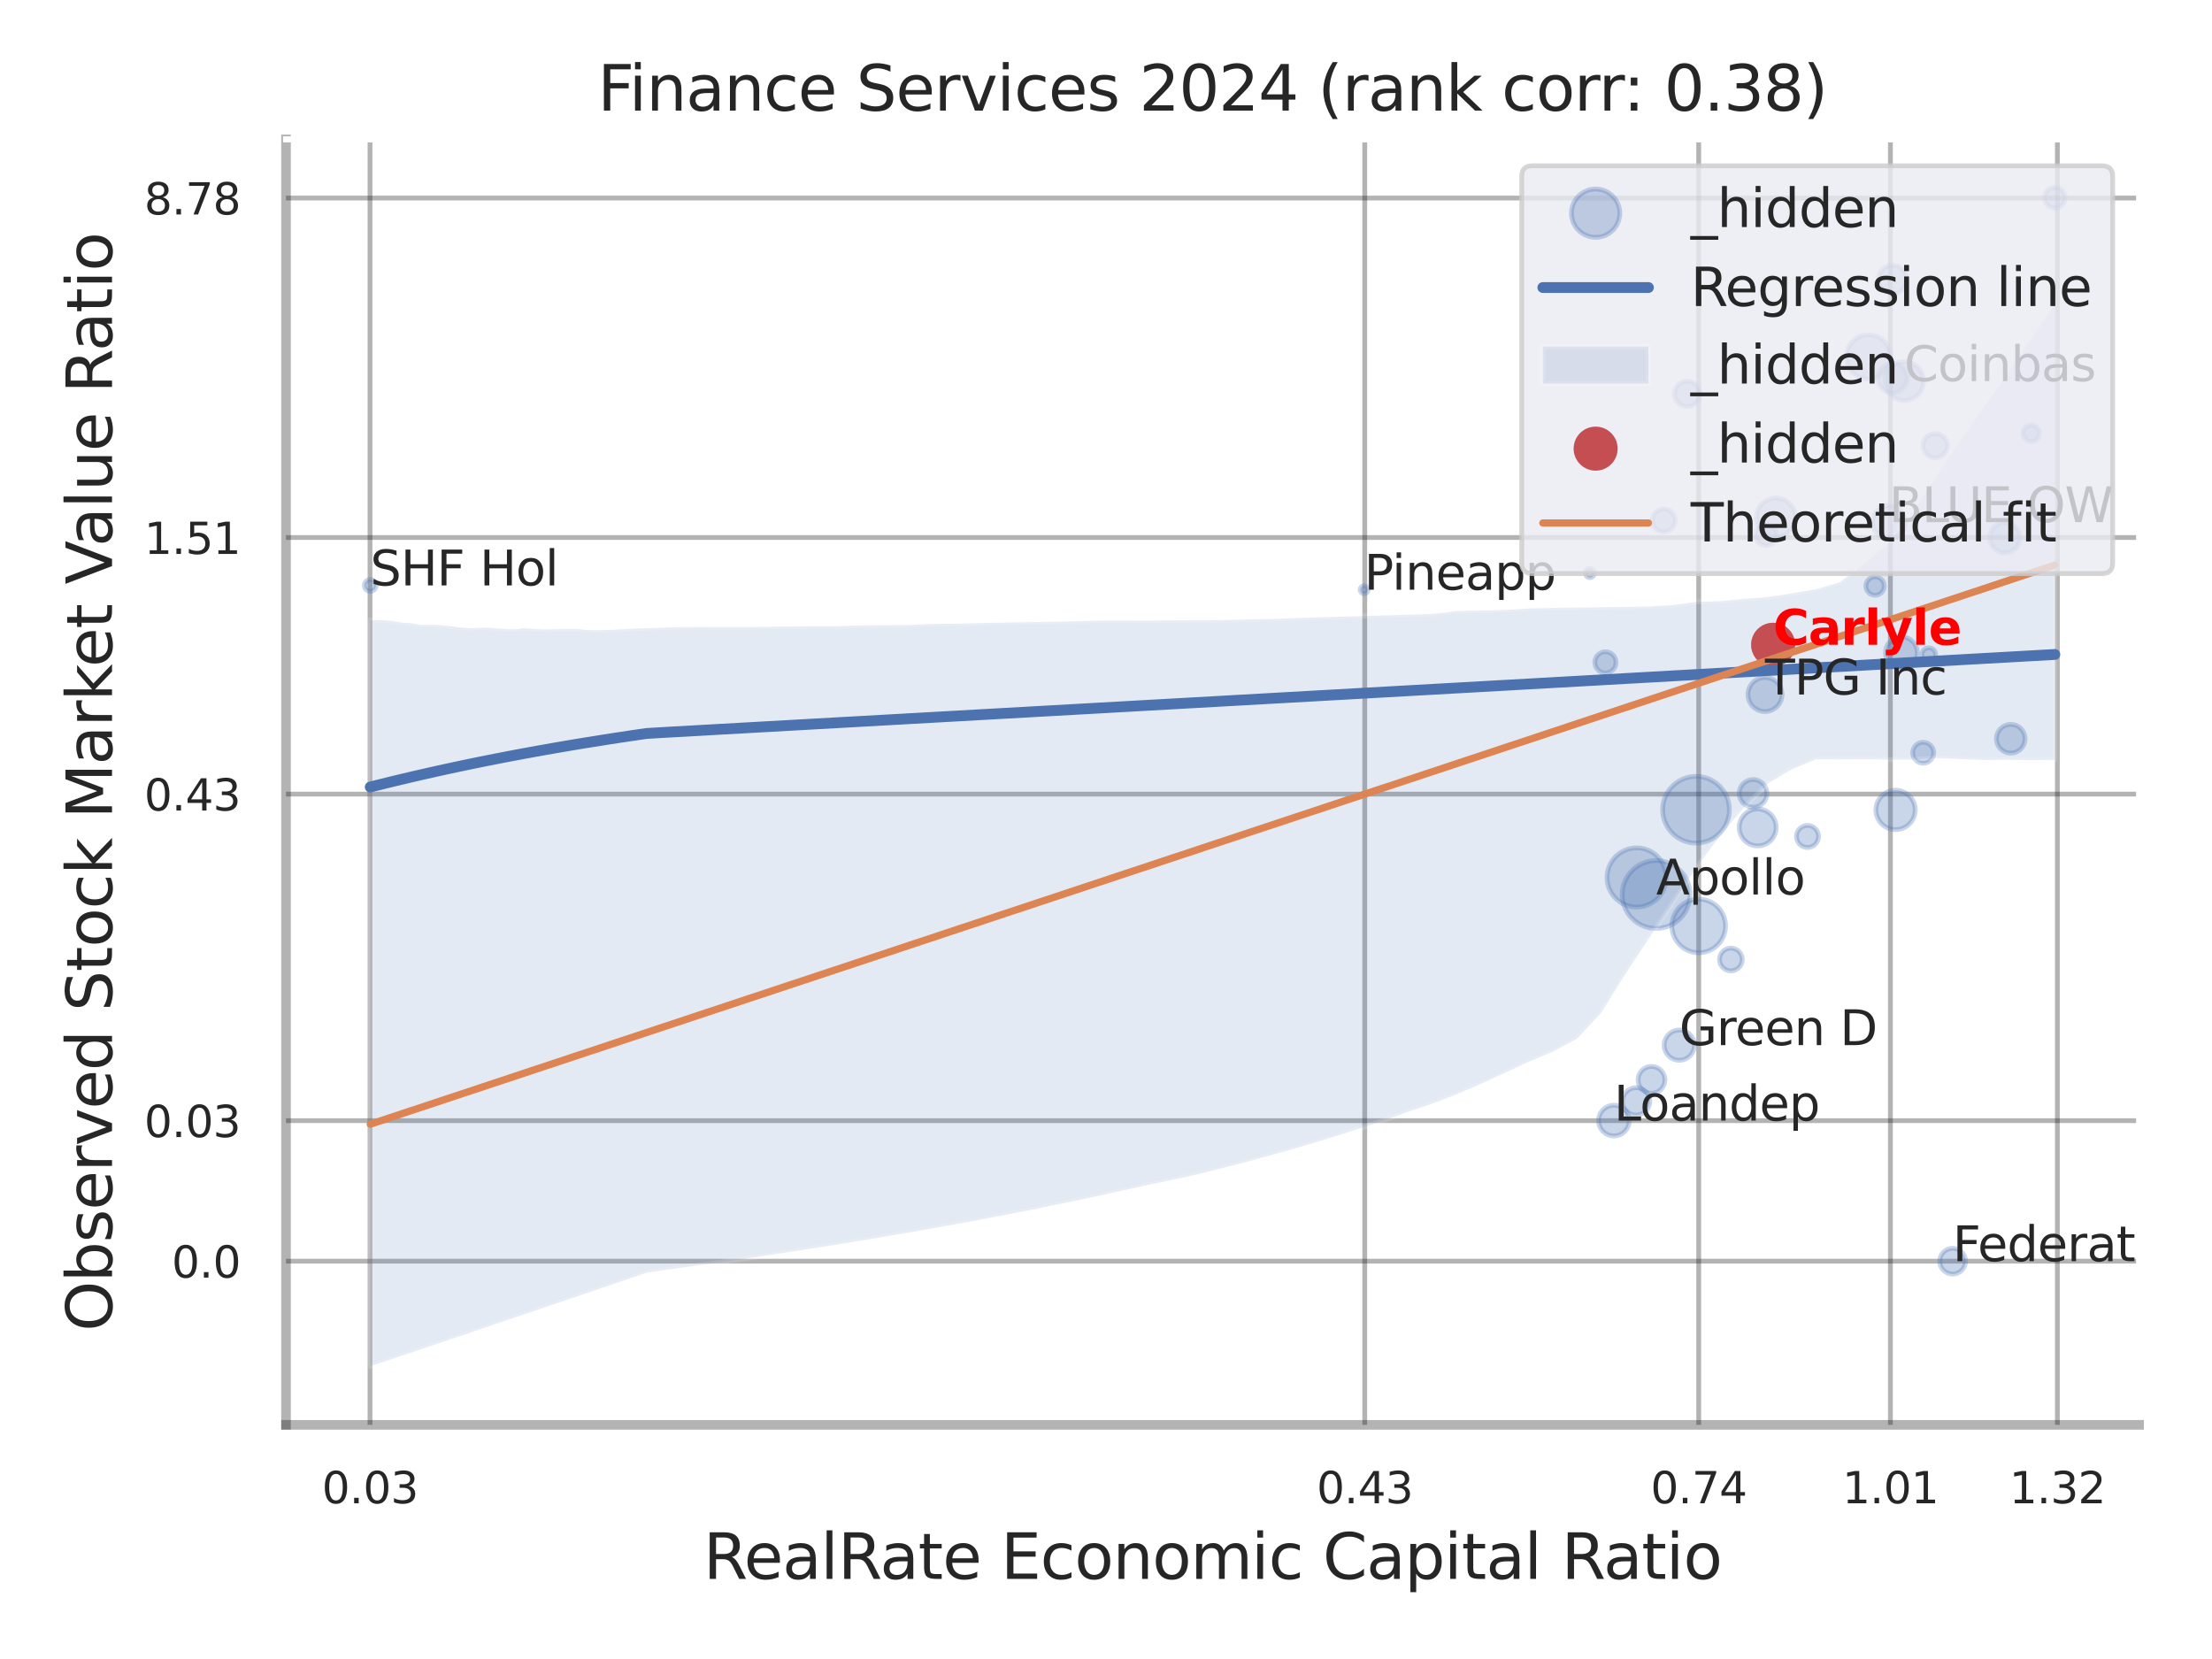 <?xml version="1.0" encoding="utf-8" standalone="no"?>
<!DOCTYPE svg PUBLIC "-//W3C//DTD SVG 1.1//EN"
  "http://www.w3.org/Graphics/SVG/1.1/DTD/svg11.dtd">
<svg xmlns:xlink="http://www.w3.org/1999/xlink" width="460.8pt" height="345.6pt" viewBox="0 0 460.8 345.6" xmlns="http://www.w3.org/2000/svg" version="1.1">
 <defs>
  <style type="text/css">*{stroke-linejoin: round; stroke-linecap: butt}</style>
 </defs>
 <g id="figure_1">
  <g id="patch_1">
   <path d="M 0 345.6 
L 460.8 345.6 
L 460.8 0 
L 0 0 
z
" style="fill: #ffffff"/>
  </g>
  <g id="axes_1">
   <g id="patch_2">
    <path d="M 59.58 296.82 
L 445.609 296.82 
L 445.609 29.04 
L 59.58 29.04 
z
" style="fill: #ffffff"/>
   </g>
   <g id="matplotlib.axis_1">
    <g id="xtick_1">
     <g id="line2d_1">
      <path d="M 77.08 296.82 
L 77.08 29.04 
" clip-path="url(#p6186e47726)" style="fill: none; stroke: #000000; stroke-opacity: 0.3; stroke-linecap: round"/>
     </g>
     <g id="text_1">
      <!-- 0.03 -->
      <g style="fill: #262626" transform="translate(67.06 313.159) scale(0.09 -0.09)">
       <defs>
        <path id="DejaVuSans-30" d="M 2034 4250 
Q 1547 4250 1301 3770 
Q 1056 3291 1056 2328 
Q 1056 1369 1301 889 
Q 1547 409 2034 409 
Q 2525 409 2770 889 
Q 3016 1369 3016 2328 
Q 3016 3291 2770 3770 
Q 2525 4250 2034 4250 
z
M 2034 4750 
Q 2819 4750 3233 4129 
Q 3647 3509 3647 2328 
Q 3647 1150 3233 529 
Q 2819 -91 2034 -91 
Q 1250 -91 836 529 
Q 422 1150 422 2328 
Q 422 3509 836 4129 
Q 1250 4750 2034 4750 
z
" transform="scale(0.016)"/>
        <path id="DejaVuSans-2e" d="M 684 794 
L 1344 794 
L 1344 0 
L 684 0 
L 684 794 
z
" transform="scale(0.016)"/>
        <path id="DejaVuSans-33" d="M 2597 2516 
Q 3050 2419 3304 2112 
Q 3559 1806 3559 1356 
Q 3559 666 3084 287 
Q 2609 -91 1734 -91 
Q 1441 -91 1130 -33 
Q 819 25 488 141 
L 488 750 
Q 750 597 1062 519 
Q 1375 441 1716 441 
Q 2309 441 2620 675 
Q 2931 909 2931 1356 
Q 2931 1769 2642 2001 
Q 2353 2234 1838 2234 
L 1294 2234 
L 1294 2753 
L 1863 2753 
Q 2328 2753 2575 2939 
Q 2822 3125 2822 3475 
Q 2822 3834 2567 4026 
Q 2313 4219 1838 4219 
Q 1578 4219 1281 4162 
Q 984 4106 628 3988 
L 628 4550 
Q 988 4650 1302 4700 
Q 1616 4750 1894 4750 
Q 2613 4750 3031 4423 
Q 3450 4097 3450 3541 
Q 3450 3153 3228 2886 
Q 3006 2619 2597 2516 
z
" transform="scale(0.016)"/>
       </defs>
       <use xlink:href="#DejaVuSans-30"/>
       <use xlink:href="#DejaVuSans-2e" transform="translate(63.623 0)"/>
       <use xlink:href="#DejaVuSans-30" transform="translate(95.41 0)"/>
       <use xlink:href="#DejaVuSans-33" transform="translate(159.033 0)"/>
      </g>
     </g>
    </g>
    <g id="xtick_2">
     <g id="line2d_2">
      <path d="M 284.303 296.82 
L 284.303 29.04 
" clip-path="url(#p6186e47726)" style="fill: none; stroke: #000000; stroke-opacity: 0.3; stroke-linecap: round"/>
     </g>
     <g id="text_2">
      <!-- 0.43 -->
      <g style="fill: #262626" transform="translate(274.284 313.159) scale(0.09 -0.09)">
       <defs>
        <path id="DejaVuSans-34" d="M 2419 4116 
L 825 1625 
L 2419 1625 
L 2419 4116 
z
M 2253 4666 
L 3047 4666 
L 3047 1625 
L 3713 1625 
L 3713 1100 
L 3047 1100 
L 3047 0 
L 2419 0 
L 2419 1100 
L 313 1100 
L 313 1709 
L 2253 4666 
z
" transform="scale(0.016)"/>
       </defs>
       <use xlink:href="#DejaVuSans-30"/>
       <use xlink:href="#DejaVuSans-2e" transform="translate(63.623 0)"/>
       <use xlink:href="#DejaVuSans-34" transform="translate(95.41 0)"/>
       <use xlink:href="#DejaVuSans-33" transform="translate(159.033 0)"/>
      </g>
     </g>
    </g>
    <g id="xtick_3">
     <g id="line2d_3">
      <path d="M 353.869 296.82 
L 353.869 29.04 
" clip-path="url(#p6186e47726)" style="fill: none; stroke: #000000; stroke-opacity: 0.3; stroke-linecap: round"/>
     </g>
     <g id="text_3">
      <!-- 0.74 -->
      <g style="fill: #262626" transform="translate(343.85 313.159) scale(0.09 -0.09)">
       <defs>
        <path id="DejaVuSans-37" d="M 525 4666 
L 3525 4666 
L 3525 4397 
L 1831 0 
L 1172 0 
L 2766 4134 
L 525 4134 
L 525 4666 
z
" transform="scale(0.016)"/>
       </defs>
       <use xlink:href="#DejaVuSans-30"/>
       <use xlink:href="#DejaVuSans-2e" transform="translate(63.623 0)"/>
       <use xlink:href="#DejaVuSans-37" transform="translate(95.41 0)"/>
       <use xlink:href="#DejaVuSans-34" transform="translate(159.033 0)"/>
      </g>
     </g>
    </g>
    <g id="xtick_4">
     <g id="line2d_4">
      <path d="M 393.805 296.82 
L 393.805 29.04 
" clip-path="url(#p6186e47726)" style="fill: none; stroke: #000000; stroke-opacity: 0.3; stroke-linecap: round"/>
     </g>
     <g id="text_4">
      <!-- 1.01 -->
      <g style="fill: #262626" transform="translate(383.786 313.159) scale(0.09 -0.09)">
       <defs>
        <path id="DejaVuSans-31" d="M 794 531 
L 1825 531 
L 1825 4091 
L 703 3866 
L 703 4441 
L 1819 4666 
L 2450 4666 
L 2450 531 
L 3481 531 
L 3481 0 
L 794 0 
L 794 531 
z
" transform="scale(0.016)"/>
       </defs>
       <use xlink:href="#DejaVuSans-31"/>
       <use xlink:href="#DejaVuSans-2e" transform="translate(63.623 0)"/>
       <use xlink:href="#DejaVuSans-30" transform="translate(95.41 0)"/>
       <use xlink:href="#DejaVuSans-31" transform="translate(159.033 0)"/>
      </g>
     </g>
    </g>
    <g id="xtick_5">
     <g id="line2d_5">
      <path d="M 428.588 296.82 
L 428.588 29.04 
" clip-path="url(#p6186e47726)" style="fill: none; stroke: #000000; stroke-opacity: 0.3; stroke-linecap: round"/>
     </g>
     <g id="text_5">
      <!-- 1.32 -->
      <g style="fill: #262626" transform="translate(418.569 313.159) scale(0.09 -0.09)">
       <defs>
        <path id="DejaVuSans-32" d="M 1228 531 
L 3431 531 
L 3431 0 
L 469 0 
L 469 531 
Q 828 903 1448 1529 
Q 2069 2156 2228 2338 
Q 2531 2678 2651 2914 
Q 2772 3150 2772 3378 
Q 2772 3750 2511 3984 
Q 2250 4219 1831 4219 
Q 1534 4219 1204 4116 
Q 875 4013 500 3803 
L 500 4441 
Q 881 4594 1212 4672 
Q 1544 4750 1819 4750 
Q 2544 4750 2975 4387 
Q 3406 4025 3406 3419 
Q 3406 3131 3298 2873 
Q 3191 2616 2906 2266 
Q 2828 2175 2409 1742 
Q 1991 1309 1228 531 
z
" transform="scale(0.016)"/>
       </defs>
       <use xlink:href="#DejaVuSans-31"/>
       <use xlink:href="#DejaVuSans-2e" transform="translate(63.623 0)"/>
       <use xlink:href="#DejaVuSans-33" transform="translate(95.41 0)"/>
       <use xlink:href="#DejaVuSans-32" transform="translate(159.033 0)"/>
      </g>
     </g>
    </g>
    <g id="xtick_6"/>
    <g id="xtick_7"/>
    <g id="text_6">
     <!-- RealRate Economic Capital Ratio -->
     <g style="fill: #262626" transform="translate(146.541 328.908) scale(0.13 -0.13)">
      <defs>
       <path id="DejaVuSans-52" d="M 2841 2188 
Q 3044 2119 3236 1894 
Q 3428 1669 3622 1275 
L 4263 0 
L 3584 0 
L 2988 1197 
Q 2756 1666 2539 1819 
Q 2322 1972 1947 1972 
L 1259 1972 
L 1259 0 
L 628 0 
L 628 4666 
L 2053 4666 
Q 2853 4666 3247 4331 
Q 3641 3997 3641 3322 
Q 3641 2881 3436 2590 
Q 3231 2300 2841 2188 
z
M 1259 4147 
L 1259 2491 
L 2053 2491 
Q 2509 2491 2742 2702 
Q 2975 2913 2975 3322 
Q 2975 3731 2742 3939 
Q 2509 4147 2053 4147 
L 1259 4147 
z
" transform="scale(0.016)"/>
       <path id="DejaVuSans-65" d="M 3597 1894 
L 3597 1613 
L 953 1613 
Q 991 1019 1311 708 
Q 1631 397 2203 397 
Q 2534 397 2845 478 
Q 3156 559 3463 722 
L 3463 178 
Q 3153 47 2828 -22 
Q 2503 -91 2169 -91 
Q 1331 -91 842 396 
Q 353 884 353 1716 
Q 353 2575 817 3079 
Q 1281 3584 2069 3584 
Q 2775 3584 3186 3129 
Q 3597 2675 3597 1894 
z
M 3022 2063 
Q 3016 2534 2758 2815 
Q 2500 3097 2075 3097 
Q 1594 3097 1305 2825 
Q 1016 2553 972 2059 
L 3022 2063 
z
" transform="scale(0.016)"/>
       <path id="DejaVuSans-61" d="M 2194 1759 
Q 1497 1759 1228 1600 
Q 959 1441 959 1056 
Q 959 750 1161 570 
Q 1363 391 1709 391 
Q 2188 391 2477 730 
Q 2766 1069 2766 1631 
L 2766 1759 
L 2194 1759 
z
M 3341 1997 
L 3341 0 
L 2766 0 
L 2766 531 
Q 2569 213 2275 61 
Q 1981 -91 1556 -91 
Q 1019 -91 701 211 
Q 384 513 384 1019 
Q 384 1609 779 1909 
Q 1175 2209 1959 2209 
L 2766 2209 
L 2766 2266 
Q 2766 2663 2505 2880 
Q 2244 3097 1772 3097 
Q 1472 3097 1187 3025 
Q 903 2953 641 2809 
L 641 3341 
Q 956 3463 1253 3523 
Q 1550 3584 1831 3584 
Q 2591 3584 2966 3190 
Q 3341 2797 3341 1997 
z
" transform="scale(0.016)"/>
       <path id="DejaVuSans-6c" d="M 603 4863 
L 1178 4863 
L 1178 0 
L 603 0 
L 603 4863 
z
" transform="scale(0.016)"/>
       <path id="DejaVuSans-74" d="M 1172 4494 
L 1172 3500 
L 2356 3500 
L 2356 3053 
L 1172 3053 
L 1172 1153 
Q 1172 725 1289 603 
Q 1406 481 1766 481 
L 2356 481 
L 2356 0 
L 1766 0 
Q 1100 0 847 248 
Q 594 497 594 1153 
L 594 3053 
L 172 3053 
L 172 3500 
L 594 3500 
L 594 4494 
L 1172 4494 
z
" transform="scale(0.016)"/>
       <path id="DejaVuSans-20" transform="scale(0.016)"/>
       <path id="DejaVuSans-45" d="M 628 4666 
L 3578 4666 
L 3578 4134 
L 1259 4134 
L 1259 2753 
L 3481 2753 
L 3481 2222 
L 1259 2222 
L 1259 531 
L 3634 531 
L 3634 0 
L 628 0 
L 628 4666 
z
" transform="scale(0.016)"/>
       <path id="DejaVuSans-63" d="M 3122 3366 
L 3122 2828 
Q 2878 2963 2633 3030 
Q 2388 3097 2138 3097 
Q 1578 3097 1268 2742 
Q 959 2388 959 1747 
Q 959 1106 1268 751 
Q 1578 397 2138 397 
Q 2388 397 2633 464 
Q 2878 531 3122 666 
L 3122 134 
Q 2881 22 2623 -34 
Q 2366 -91 2075 -91 
Q 1284 -91 818 406 
Q 353 903 353 1747 
Q 353 2603 823 3093 
Q 1294 3584 2113 3584 
Q 2378 3584 2631 3529 
Q 2884 3475 3122 3366 
z
" transform="scale(0.016)"/>
       <path id="DejaVuSans-6f" d="M 1959 3097 
Q 1497 3097 1228 2736 
Q 959 2375 959 1747 
Q 959 1119 1226 758 
Q 1494 397 1959 397 
Q 2419 397 2687 759 
Q 2956 1122 2956 1747 
Q 2956 2369 2687 2733 
Q 2419 3097 1959 3097 
z
M 1959 3584 
Q 2709 3584 3137 3096 
Q 3566 2609 3566 1747 
Q 3566 888 3137 398 
Q 2709 -91 1959 -91 
Q 1206 -91 779 398 
Q 353 888 353 1747 
Q 353 2609 779 3096 
Q 1206 3584 1959 3584 
z
" transform="scale(0.016)"/>
       <path id="DejaVuSans-6e" d="M 3513 2113 
L 3513 0 
L 2938 0 
L 2938 2094 
Q 2938 2591 2744 2837 
Q 2550 3084 2163 3084 
Q 1697 3084 1428 2787 
Q 1159 2491 1159 1978 
L 1159 0 
L 581 0 
L 581 3500 
L 1159 3500 
L 1159 2956 
Q 1366 3272 1645 3428 
Q 1925 3584 2291 3584 
Q 2894 3584 3203 3211 
Q 3513 2838 3513 2113 
z
" transform="scale(0.016)"/>
       <path id="DejaVuSans-6d" d="M 3328 2828 
Q 3544 3216 3844 3400 
Q 4144 3584 4550 3584 
Q 5097 3584 5394 3201 
Q 5691 2819 5691 2113 
L 5691 0 
L 5113 0 
L 5113 2094 
Q 5113 2597 4934 2840 
Q 4756 3084 4391 3084 
Q 3944 3084 3684 2787 
Q 3425 2491 3425 1978 
L 3425 0 
L 2847 0 
L 2847 2094 
Q 2847 2600 2669 2842 
Q 2491 3084 2119 3084 
Q 1678 3084 1418 2786 
Q 1159 2488 1159 1978 
L 1159 0 
L 581 0 
L 581 3500 
L 1159 3500 
L 1159 2956 
Q 1356 3278 1631 3431 
Q 1906 3584 2284 3584 
Q 2666 3584 2933 3390 
Q 3200 3197 3328 2828 
z
" transform="scale(0.016)"/>
       <path id="DejaVuSans-69" d="M 603 3500 
L 1178 3500 
L 1178 0 
L 603 0 
L 603 3500 
z
M 603 4863 
L 1178 4863 
L 1178 4134 
L 603 4134 
L 603 4863 
z
" transform="scale(0.016)"/>
       <path id="DejaVuSans-43" d="M 4122 4306 
L 4122 3641 
Q 3803 3938 3442 4084 
Q 3081 4231 2675 4231 
Q 1875 4231 1450 3742 
Q 1025 3253 1025 2328 
Q 1025 1406 1450 917 
Q 1875 428 2675 428 
Q 3081 428 3442 575 
Q 3803 722 4122 1019 
L 4122 359 
Q 3791 134 3420 21 
Q 3050 -91 2638 -91 
Q 1578 -91 968 557 
Q 359 1206 359 2328 
Q 359 3453 968 4101 
Q 1578 4750 2638 4750 
Q 3056 4750 3426 4639 
Q 3797 4528 4122 4306 
z
" transform="scale(0.016)"/>
       <path id="DejaVuSans-70" d="M 1159 525 
L 1159 -1331 
L 581 -1331 
L 581 3500 
L 1159 3500 
L 1159 2969 
Q 1341 3281 1617 3432 
Q 1894 3584 2278 3584 
Q 2916 3584 3314 3078 
Q 3713 2572 3713 1747 
Q 3713 922 3314 415 
Q 2916 -91 2278 -91 
Q 1894 -91 1617 61 
Q 1341 213 1159 525 
z
M 3116 1747 
Q 3116 2381 2855 2742 
Q 2594 3103 2138 3103 
Q 1681 3103 1420 2742 
Q 1159 2381 1159 1747 
Q 1159 1113 1420 752 
Q 1681 391 2138 391 
Q 2594 391 2855 752 
Q 3116 1113 3116 1747 
z
" transform="scale(0.016)"/>
      </defs>
      <use xlink:href="#DejaVuSans-52"/>
      <use xlink:href="#DejaVuSans-65" transform="translate(64.982 0)"/>
      <use xlink:href="#DejaVuSans-61" transform="translate(126.506 0)"/>
      <use xlink:href="#DejaVuSans-6c" transform="translate(187.785 0)"/>
      <use xlink:href="#DejaVuSans-52" transform="translate(215.568 0)"/>
      <use xlink:href="#DejaVuSans-61" transform="translate(282.801 0)"/>
      <use xlink:href="#DejaVuSans-74" transform="translate(344.08 0)"/>
      <use xlink:href="#DejaVuSans-65" transform="translate(383.289 0)"/>
      <use xlink:href="#DejaVuSans-20" transform="translate(444.812 0)"/>
      <use xlink:href="#DejaVuSans-45" transform="translate(476.6 0)"/>
      <use xlink:href="#DejaVuSans-63" transform="translate(539.783 0)"/>
      <use xlink:href="#DejaVuSans-6f" transform="translate(594.764 0)"/>
      <use xlink:href="#DejaVuSans-6e" transform="translate(655.945 0)"/>
      <use xlink:href="#DejaVuSans-6f" transform="translate(719.324 0)"/>
      <use xlink:href="#DejaVuSans-6d" transform="translate(780.506 0)"/>
      <use xlink:href="#DejaVuSans-69" transform="translate(877.918 0)"/>
      <use xlink:href="#DejaVuSans-63" transform="translate(905.701 0)"/>
      <use xlink:href="#DejaVuSans-20" transform="translate(960.682 0)"/>
      <use xlink:href="#DejaVuSans-43" transform="translate(992.469 0)"/>
      <use xlink:href="#DejaVuSans-61" transform="translate(1062.293 0)"/>
      <use xlink:href="#DejaVuSans-70" transform="translate(1123.572 0)"/>
      <use xlink:href="#DejaVuSans-69" transform="translate(1187.049 0)"/>
      <use xlink:href="#DejaVuSans-74" transform="translate(1214.832 0)"/>
      <use xlink:href="#DejaVuSans-61" transform="translate(1254.041 0)"/>
      <use xlink:href="#DejaVuSans-6c" transform="translate(1315.32 0)"/>
      <use xlink:href="#DejaVuSans-20" transform="translate(1343.104 0)"/>
      <use xlink:href="#DejaVuSans-52" transform="translate(1374.891 0)"/>
      <use xlink:href="#DejaVuSans-61" transform="translate(1442.123 0)"/>
      <use xlink:href="#DejaVuSans-74" transform="translate(1503.402 0)"/>
      <use xlink:href="#DejaVuSans-69" transform="translate(1542.611 0)"/>
      <use xlink:href="#DejaVuSans-6f" transform="translate(1570.395 0)"/>
     </g>
    </g>
   </g>
   <g id="matplotlib.axis_2">
    <g id="ytick_1">
     <g id="line2d_6">
      <path d="M 59.58 262.726 
L 445.609 262.726 
" clip-path="url(#p6186e47726)" style="fill: none; stroke: #000000; stroke-opacity: 0.3; stroke-linecap: round"/>
     </g>
     <g id="text_7">
      <!-- 0.0 -->
      <g style="fill: #262626" transform="translate(35.767 266.146) scale(0.09 -0.09)">
       <use xlink:href="#DejaVuSans-30"/>
       <use xlink:href="#DejaVuSans-2e" transform="translate(63.623 0)"/>
       <use xlink:href="#DejaVuSans-30" transform="translate(95.41 0)"/>
      </g>
     </g>
    </g>
    <g id="ytick_2">
     <g id="line2d_7">
      <path d="M 59.58 233.453 
L 445.609 233.453 
" clip-path="url(#p6186e47726)" style="fill: none; stroke: #000000; stroke-opacity: 0.3; stroke-linecap: round"/>
     </g>
     <g id="text_8">
      <!-- 0.03 -->
      <g style="fill: #262626" transform="translate(30.041 236.872) scale(0.09 -0.09)">
       <use xlink:href="#DejaVuSans-30"/>
       <use xlink:href="#DejaVuSans-2e" transform="translate(63.623 0)"/>
       <use xlink:href="#DejaVuSans-30" transform="translate(95.41 0)"/>
       <use xlink:href="#DejaVuSans-33" transform="translate(159.033 0)"/>
      </g>
     </g>
    </g>
    <g id="ytick_3">
     <g id="line2d_8">
      <path d="M 59.58 165.43 
L 445.609 165.43 
" clip-path="url(#p6186e47726)" style="fill: none; stroke: #000000; stroke-opacity: 0.3; stroke-linecap: round"/>
     </g>
     <g id="text_9">
      <!-- 0.43 -->
      <g style="fill: #262626" transform="translate(30.041 168.849) scale(0.09 -0.09)">
       <use xlink:href="#DejaVuSans-30"/>
       <use xlink:href="#DejaVuSans-2e" transform="translate(63.623 0)"/>
       <use xlink:href="#DejaVuSans-34" transform="translate(95.41 0)"/>
       <use xlink:href="#DejaVuSans-33" transform="translate(159.033 0)"/>
      </g>
     </g>
    </g>
    <g id="ytick_4">
     <g id="line2d_9">
      <path d="M 59.58 111.977 
L 445.609 111.977 
" clip-path="url(#p6186e47726)" style="fill: none; stroke: #000000; stroke-opacity: 0.3; stroke-linecap: round"/>
     </g>
     <g id="text_10">
      <!-- 1.51 -->
      <g style="fill: #262626" transform="translate(30.041 115.396) scale(0.09 -0.09)">
       <defs>
        <path id="DejaVuSans-35" d="M 691 4666 
L 3169 4666 
L 3169 4134 
L 1269 4134 
L 1269 2991 
Q 1406 3038 1543 3061 
Q 1681 3084 1819 3084 
Q 2600 3084 3056 2656 
Q 3513 2228 3513 1497 
Q 3513 744 3044 326 
Q 2575 -91 1722 -91 
Q 1428 -91 1123 -41 
Q 819 9 494 109 
L 494 744 
Q 775 591 1075 516 
Q 1375 441 1709 441 
Q 2250 441 2565 725 
Q 2881 1009 2881 1497 
Q 2881 1984 2565 2268 
Q 2250 2553 1709 2553 
Q 1456 2553 1204 2497 
Q 953 2441 691 2322 
L 691 4666 
z
" transform="scale(0.016)"/>
       </defs>
       <use xlink:href="#DejaVuSans-31"/>
       <use xlink:href="#DejaVuSans-2e" transform="translate(63.623 0)"/>
       <use xlink:href="#DejaVuSans-35" transform="translate(95.41 0)"/>
       <use xlink:href="#DejaVuSans-31" transform="translate(159.033 0)"/>
      </g>
     </g>
    </g>
    <g id="ytick_5">
     <g id="line2d_10">
      <path d="M 59.58 41.258 
L 445.609 41.258 
" clip-path="url(#p6186e47726)" style="fill: none; stroke: #000000; stroke-opacity: 0.3; stroke-linecap: round"/>
     </g>
     <g id="text_11">
      <!-- 8.78 -->
      <g style="fill: #262626" transform="translate(30.041 44.678) scale(0.09 -0.09)">
       <defs>
        <path id="DejaVuSans-38" d="M 2034 2216 
Q 1584 2216 1326 1975 
Q 1069 1734 1069 1313 
Q 1069 891 1326 650 
Q 1584 409 2034 409 
Q 2484 409 2743 651 
Q 3003 894 3003 1313 
Q 3003 1734 2745 1975 
Q 2488 2216 2034 2216 
z
M 1403 2484 
Q 997 2584 770 2862 
Q 544 3141 544 3541 
Q 544 4100 942 4425 
Q 1341 4750 2034 4750 
Q 2731 4750 3128 4425 
Q 3525 4100 3525 3541 
Q 3525 3141 3298 2862 
Q 3072 2584 2669 2484 
Q 3125 2378 3379 2068 
Q 3634 1759 3634 1313 
Q 3634 634 3220 271 
Q 2806 -91 2034 -91 
Q 1263 -91 848 271 
Q 434 634 434 1313 
Q 434 1759 690 2068 
Q 947 2378 1403 2484 
z
M 1172 3481 
Q 1172 3119 1398 2916 
Q 1625 2713 2034 2713 
Q 2441 2713 2670 2916 
Q 2900 3119 2900 3481 
Q 2900 3844 2670 4047 
Q 2441 4250 2034 4250 
Q 1625 4250 1398 4047 
Q 1172 3844 1172 3481 
z
" transform="scale(0.016)"/>
       </defs>
       <use xlink:href="#DejaVuSans-38"/>
       <use xlink:href="#DejaVuSans-2e" transform="translate(63.623 0)"/>
       <use xlink:href="#DejaVuSans-37" transform="translate(95.41 0)"/>
       <use xlink:href="#DejaVuSans-38" transform="translate(159.033 0)"/>
      </g>
     </g>
    </g>
    <g id="ytick_6"/>
    <g id="ytick_7"/>
    <g id="ytick_8"/>
    <g id="ytick_9"/>
    <g id="text_12">
     <!-- Observed Stock Market Value Ratio -->
     <g style="fill: #262626" transform="translate(23.337 277.332) rotate(-90) scale(0.13 -0.13)">
      <defs>
       <path id="DejaVuSans-4f" d="M 2522 4238 
Q 1834 4238 1429 3725 
Q 1025 3213 1025 2328 
Q 1025 1447 1429 934 
Q 1834 422 2522 422 
Q 3209 422 3611 934 
Q 4013 1447 4013 2328 
Q 4013 3213 3611 3725 
Q 3209 4238 2522 4238 
z
M 2522 4750 
Q 3503 4750 4090 4092 
Q 4678 3434 4678 2328 
Q 4678 1225 4090 567 
Q 3503 -91 2522 -91 
Q 1538 -91 948 565 
Q 359 1222 359 2328 
Q 359 3434 948 4092 
Q 1538 4750 2522 4750 
z
" transform="scale(0.016)"/>
       <path id="DejaVuSans-62" d="M 3116 1747 
Q 3116 2381 2855 2742 
Q 2594 3103 2138 3103 
Q 1681 3103 1420 2742 
Q 1159 2381 1159 1747 
Q 1159 1113 1420 752 
Q 1681 391 2138 391 
Q 2594 391 2855 752 
Q 3116 1113 3116 1747 
z
M 1159 2969 
Q 1341 3281 1617 3432 
Q 1894 3584 2278 3584 
Q 2916 3584 3314 3078 
Q 3713 2572 3713 1747 
Q 3713 922 3314 415 
Q 2916 -91 2278 -91 
Q 1894 -91 1617 61 
Q 1341 213 1159 525 
L 1159 0 
L 581 0 
L 581 4863 
L 1159 4863 
L 1159 2969 
z
" transform="scale(0.016)"/>
       <path id="DejaVuSans-73" d="M 2834 3397 
L 2834 2853 
Q 2591 2978 2328 3040 
Q 2066 3103 1784 3103 
Q 1356 3103 1142 2972 
Q 928 2841 928 2578 
Q 928 2378 1081 2264 
Q 1234 2150 1697 2047 
L 1894 2003 
Q 2506 1872 2764 1633 
Q 3022 1394 3022 966 
Q 3022 478 2636 193 
Q 2250 -91 1575 -91 
Q 1294 -91 989 -36 
Q 684 19 347 128 
L 347 722 
Q 666 556 975 473 
Q 1284 391 1588 391 
Q 1994 391 2212 530 
Q 2431 669 2431 922 
Q 2431 1156 2273 1281 
Q 2116 1406 1581 1522 
L 1381 1569 
Q 847 1681 609 1914 
Q 372 2147 372 2553 
Q 372 3047 722 3315 
Q 1072 3584 1716 3584 
Q 2034 3584 2315 3537 
Q 2597 3491 2834 3397 
z
" transform="scale(0.016)"/>
       <path id="DejaVuSans-72" d="M 2631 2963 
Q 2534 3019 2420 3045 
Q 2306 3072 2169 3072 
Q 1681 3072 1420 2755 
Q 1159 2438 1159 1844 
L 1159 0 
L 581 0 
L 581 3500 
L 1159 3500 
L 1159 2956 
Q 1341 3275 1631 3429 
Q 1922 3584 2338 3584 
Q 2397 3584 2469 3576 
Q 2541 3569 2628 3553 
L 2631 2963 
z
" transform="scale(0.016)"/>
       <path id="DejaVuSans-76" d="M 191 3500 
L 800 3500 
L 1894 563 
L 2988 3500 
L 3597 3500 
L 2284 0 
L 1503 0 
L 191 3500 
z
" transform="scale(0.016)"/>
       <path id="DejaVuSans-64" d="M 2906 2969 
L 2906 4863 
L 3481 4863 
L 3481 0 
L 2906 0 
L 2906 525 
Q 2725 213 2448 61 
Q 2172 -91 1784 -91 
Q 1150 -91 751 415 
Q 353 922 353 1747 
Q 353 2572 751 3078 
Q 1150 3584 1784 3584 
Q 2172 3584 2448 3432 
Q 2725 3281 2906 2969 
z
M 947 1747 
Q 947 1113 1208 752 
Q 1469 391 1925 391 
Q 2381 391 2643 752 
Q 2906 1113 2906 1747 
Q 2906 2381 2643 2742 
Q 2381 3103 1925 3103 
Q 1469 3103 1208 2742 
Q 947 2381 947 1747 
z
" transform="scale(0.016)"/>
       <path id="DejaVuSans-53" d="M 3425 4513 
L 3425 3897 
Q 3066 4069 2747 4153 
Q 2428 4238 2131 4238 
Q 1616 4238 1336 4038 
Q 1056 3838 1056 3469 
Q 1056 3159 1242 3001 
Q 1428 2844 1947 2747 
L 2328 2669 
Q 3034 2534 3370 2195 
Q 3706 1856 3706 1288 
Q 3706 609 3251 259 
Q 2797 -91 1919 -91 
Q 1588 -91 1214 -16 
Q 841 59 441 206 
L 441 856 
Q 825 641 1194 531 
Q 1563 422 1919 422 
Q 2459 422 2753 634 
Q 3047 847 3047 1241 
Q 3047 1584 2836 1778 
Q 2625 1972 2144 2069 
L 1759 2144 
Q 1053 2284 737 2584 
Q 422 2884 422 3419 
Q 422 4038 858 4394 
Q 1294 4750 2059 4750 
Q 2388 4750 2728 4690 
Q 3069 4631 3425 4513 
z
" transform="scale(0.016)"/>
       <path id="DejaVuSans-6b" d="M 581 4863 
L 1159 4863 
L 1159 1991 
L 2875 3500 
L 3609 3500 
L 1753 1863 
L 3688 0 
L 2938 0 
L 1159 1709 
L 1159 0 
L 581 0 
L 581 4863 
z
" transform="scale(0.016)"/>
       <path id="DejaVuSans-4d" d="M 628 4666 
L 1569 4666 
L 2759 1491 
L 3956 4666 
L 4897 4666 
L 4897 0 
L 4281 0 
L 4281 4097 
L 3078 897 
L 2444 897 
L 1241 4097 
L 1241 0 
L 628 0 
L 628 4666 
z
" transform="scale(0.016)"/>
       <path id="DejaVuSans-56" d="M 1831 0 
L 50 4666 
L 709 4666 
L 2188 738 
L 3669 4666 
L 4325 4666 
L 2547 0 
L 1831 0 
z
" transform="scale(0.016)"/>
       <path id="DejaVuSans-75" d="M 544 1381 
L 544 3500 
L 1119 3500 
L 1119 1403 
Q 1119 906 1312 657 
Q 1506 409 1894 409 
Q 2359 409 2629 706 
Q 2900 1003 2900 1516 
L 2900 3500 
L 3475 3500 
L 3475 0 
L 2900 0 
L 2900 538 
Q 2691 219 2414 64 
Q 2138 -91 1772 -91 
Q 1169 -91 856 284 
Q 544 659 544 1381 
z
M 1991 3584 
L 1991 3584 
z
" transform="scale(0.016)"/>
      </defs>
      <use xlink:href="#DejaVuSans-4f"/>
      <use xlink:href="#DejaVuSans-62" transform="translate(78.711 0)"/>
      <use xlink:href="#DejaVuSans-73" transform="translate(142.188 0)"/>
      <use xlink:href="#DejaVuSans-65" transform="translate(194.287 0)"/>
      <use xlink:href="#DejaVuSans-72" transform="translate(255.811 0)"/>
      <use xlink:href="#DejaVuSans-76" transform="translate(296.924 0)"/>
      <use xlink:href="#DejaVuSans-65" transform="translate(356.104 0)"/>
      <use xlink:href="#DejaVuSans-64" transform="translate(417.627 0)"/>
      <use xlink:href="#DejaVuSans-20" transform="translate(481.104 0)"/>
      <use xlink:href="#DejaVuSans-53" transform="translate(512.891 0)"/>
      <use xlink:href="#DejaVuSans-74" transform="translate(576.367 0)"/>
      <use xlink:href="#DejaVuSans-6f" transform="translate(615.576 0)"/>
      <use xlink:href="#DejaVuSans-63" transform="translate(676.758 0)"/>
      <use xlink:href="#DejaVuSans-6b" transform="translate(731.738 0)"/>
      <use xlink:href="#DejaVuSans-20" transform="translate(789.648 0)"/>
      <use xlink:href="#DejaVuSans-4d" transform="translate(821.436 0)"/>
      <use xlink:href="#DejaVuSans-61" transform="translate(907.715 0)"/>
      <use xlink:href="#DejaVuSans-72" transform="translate(968.994 0)"/>
      <use xlink:href="#DejaVuSans-6b" transform="translate(1010.107 0)"/>
      <use xlink:href="#DejaVuSans-65" transform="translate(1064.393 0)"/>
      <use xlink:href="#DejaVuSans-74" transform="translate(1125.916 0)"/>
      <use xlink:href="#DejaVuSans-20" transform="translate(1165.125 0)"/>
      <use xlink:href="#DejaVuSans-56" transform="translate(1196.912 0)"/>
      <use xlink:href="#DejaVuSans-61" transform="translate(1257.57 0)"/>
      <use xlink:href="#DejaVuSans-6c" transform="translate(1318.85 0)"/>
      <use xlink:href="#DejaVuSans-75" transform="translate(1346.633 0)"/>
      <use xlink:href="#DejaVuSans-65" transform="translate(1410.012 0)"/>
      <use xlink:href="#DejaVuSans-20" transform="translate(1471.535 0)"/>
      <use xlink:href="#DejaVuSans-52" transform="translate(1503.322 0)"/>
      <use xlink:href="#DejaVuSans-61" transform="translate(1570.555 0)"/>
      <use xlink:href="#DejaVuSans-74" transform="translate(1631.834 0)"/>
      <use xlink:href="#DejaVuSans-69" transform="translate(1671.043 0)"/>
      <use xlink:href="#DejaVuSans-6f" transform="translate(1698.826 0)"/>
     </g>
    </g>
   </g>
   <g id="PathCollection_1">
    <path d="M 360.575 202.25 
C 361.204 202.25 361.807 202 362.252 201.555 
C 362.697 201.11 362.947 200.507 362.947 199.878 
C 362.947 199.249 362.697 198.645 362.252 198.2 
C 361.807 197.756 361.204 197.506 360.575 197.506 
C 359.945 197.506 359.342 197.756 358.897 198.2 
C 358.452 198.645 358.202 199.249 358.202 199.878 
C 358.202 200.507 358.452 201.11 358.897 201.555 
C 359.342 202 359.945 202.25 360.575 202.25 
z
" clip-path="url(#p6186e47726)" style="fill: #4c72b0; fill-opacity: 0.3; stroke: #4c72b0; stroke-opacity: 0.3"/>
    <path d="M 340.947 188.96 
C 342.582 188.96 344.151 188.31 345.308 187.153 
C 346.465 185.997 347.115 184.428 347.115 182.792 
C 347.115 181.156 346.465 179.587 345.308 178.43 
C 344.151 177.274 342.582 176.624 340.947 176.624 
C 339.311 176.624 337.742 177.274 336.585 178.43 
C 335.429 179.587 334.779 181.156 334.779 182.792 
C 334.779 184.428 335.429 185.997 336.585 187.153 
C 337.742 188.31 339.311 188.96 340.947 188.96 
z
" clip-path="url(#p6186e47726)" style="fill: #4c72b0; fill-opacity: 0.3; stroke: #4c72b0; stroke-opacity: 0.3"/>
    <path d="M 365.196 168.165 
C 365.96 168.165 366.694 167.861 367.235 167.32 
C 367.776 166.779 368.08 166.046 368.08 165.281 
C 368.08 164.516 367.776 163.782 367.235 163.241 
C 366.694 162.701 365.96 162.397 365.196 162.397 
C 364.431 162.397 363.697 162.701 363.156 163.241 
C 362.615 163.782 362.311 164.516 362.311 165.281 
C 362.311 166.046 362.615 166.779 363.156 167.32 
C 363.697 167.861 364.431 168.165 365.196 168.165 
z
" clip-path="url(#p6186e47726)" style="fill: #4c72b0; fill-opacity: 0.3; stroke: #4c72b0; stroke-opacity: 0.3"/>
    <path d="M 344.039 227.744 
C 344.78 227.744 345.491 227.449 346.015 226.925 
C 346.54 226.401 346.834 225.689 346.834 224.948 
C 346.834 224.207 346.54 223.496 346.015 222.971 
C 345.491 222.447 344.78 222.153 344.039 222.153 
C 343.297 222.153 342.586 222.447 342.062 222.971 
C 341.538 223.496 341.243 224.207 341.243 224.948 
C 341.243 225.689 341.538 226.401 342.062 226.925 
C 342.586 227.449 343.297 227.744 344.039 227.744 
z
" clip-path="url(#p6186e47726)" style="fill: #4c72b0; fill-opacity: 0.3; stroke: #4c72b0; stroke-opacity: 0.3"/>
    <path d="M 423.127 91.962 
C 423.577 91.962 424.009 91.783 424.328 91.465 
C 424.646 91.146 424.825 90.714 424.825 90.264 
C 424.825 89.814 424.646 89.382 424.328 89.063 
C 424.009 88.745 423.577 88.566 423.127 88.566 
C 422.677 88.566 422.245 88.745 421.927 89.063 
C 421.608 89.382 421.429 89.814 421.429 90.264 
C 421.429 90.714 421.608 91.146 421.927 91.465 
C 422.245 91.783 422.677 91.962 423.127 91.962 
z
" clip-path="url(#p6186e47726)" style="fill: #4c72b0; fill-opacity: 0.3; stroke: #4c72b0; stroke-opacity: 0.3"/>
    <path d="M 394.883 172.821 
C 395.971 172.821 397.014 172.389 397.783 171.621 
C 398.551 170.852 398.983 169.809 398.983 168.721 
C 398.983 167.634 398.551 166.591 397.783 165.822 
C 397.014 165.053 395.971 164.621 394.883 164.621 
C 393.796 164.621 392.753 165.053 391.984 165.822 
C 391.215 166.591 390.783 167.634 390.783 168.721 
C 390.783 169.809 391.215 170.852 391.984 171.621 
C 392.753 172.389 393.796 172.821 394.883 172.821 
z
" clip-path="url(#p6186e47726)" style="fill: #4c72b0; fill-opacity: 0.3; stroke: #4c72b0; stroke-opacity: 0.3"/>
    <path d="M 366.16 176.213 
C 367.181 176.213 368.159 175.808 368.881 175.087 
C 369.602 174.365 370.008 173.386 370.008 172.366 
C 370.008 171.346 369.602 170.367 368.881 169.646 
C 368.159 168.924 367.181 168.519 366.16 168.519 
C 365.14 168.519 364.161 168.924 363.44 169.646 
C 362.719 170.367 362.313 171.346 362.313 172.366 
C 362.313 173.386 362.719 174.365 363.44 175.087 
C 364.161 175.808 365.14 176.213 366.16 176.213 
z
" clip-path="url(#p6186e47726)" style="fill: #4c72b0; fill-opacity: 0.3; stroke: #4c72b0; stroke-opacity: 0.3"/>
    <path d="M 396.097 139.284 
C 396.975 139.284 397.817 138.936 398.437 138.315 
C 399.058 137.694 399.407 136.852 399.407 135.975 
C 399.407 135.097 399.058 134.255 398.437 133.634 
C 397.817 133.014 396.975 132.665 396.097 132.665 
C 395.219 132.665 394.377 133.014 393.757 133.634 
C 393.136 134.255 392.787 135.097 392.787 135.975 
C 392.787 136.852 393.136 137.694 393.757 138.315 
C 394.377 138.936 395.219 139.284 396.097 139.284 
z
" clip-path="url(#p6186e47726)" style="fill: #4c72b0; fill-opacity: 0.3; stroke: #4c72b0; stroke-opacity: 0.3"/>
    <path d="M 406.771 265.41 
C 407.483 265.41 408.165 265.127 408.668 264.624 
C 409.171 264.121 409.454 263.439 409.454 262.728 
C 409.454 262.016 409.171 261.334 408.668 260.831 
C 408.165 260.328 407.483 260.046 406.771 260.046 
C 406.06 260.046 405.378 260.328 404.875 260.831 
C 404.372 261.334 404.089 262.016 404.089 262.728 
C 404.089 263.439 404.372 264.121 404.875 264.624 
C 405.378 265.127 406.06 265.41 406.771 265.41 
z
" clip-path="url(#p6186e47726)" style="fill: #4c72b0; fill-opacity: 0.3; stroke: #4c72b0; stroke-opacity: 0.3"/>
    <path d="M 401.794 137.822 
C 402.176 137.822 402.542 137.67 402.812 137.4 
C 403.083 137.13 403.234 136.763 403.234 136.381 
C 403.234 135.999 403.083 135.633 402.812 135.363 
C 402.542 135.092 402.176 134.941 401.794 134.941 
C 401.412 134.941 401.045 135.092 400.775 135.363 
C 400.505 135.633 400.353 135.999 400.353 136.381 
C 400.353 136.763 400.505 137.13 400.775 137.4 
C 401.045 137.67 401.412 137.822 401.794 137.822 
z
" clip-path="url(#p6186e47726)" style="fill: #4c72b0; fill-opacity: 0.3; stroke: #4c72b0; stroke-opacity: 0.3"/>
    <path d="M 369.961 111.913 
C 371.043 111.913 372.081 111.483 372.846 110.718 
C 373.611 109.953 374.04 108.915 374.04 107.833 
C 374.04 106.751 373.611 105.713 372.846 104.948 
C 372.081 104.183 371.043 103.753 369.961 103.753 
C 368.879 103.753 367.841 104.183 367.076 104.948 
C 366.311 105.713 365.881 106.751 365.881 107.833 
C 365.881 108.915 366.311 109.953 367.076 110.718 
C 367.841 111.483 368.879 111.913 369.961 111.913 
z
" clip-path="url(#p6186e47726)" style="fill: #4c72b0; fill-opacity: 0.3; stroke: #4c72b0; stroke-opacity: 0.3"/>
    <path d="M 417.662 115.161 
C 418.496 115.161 419.295 114.83 419.884 114.241 
C 420.473 113.652 420.804 112.852 420.804 112.019 
C 420.804 111.186 420.473 110.386 419.884 109.797 
C 419.295 109.208 418.496 108.877 417.662 108.877 
C 416.829 108.877 416.03 109.208 415.441 109.797 
C 414.851 110.386 414.52 111.186 414.52 112.019 
C 414.52 112.852 414.851 113.652 415.441 114.241 
C 416.03 114.83 416.829 115.161 417.662 115.161 
z
" clip-path="url(#p6186e47726)" style="fill: #4c72b0; fill-opacity: 0.3; stroke: #4c72b0; stroke-opacity: 0.3"/>
    <path d="M 428.062 43.362 
C 428.633 43.362 429.18 43.135 429.583 42.732 
C 429.986 42.329 430.213 41.782 430.213 41.212 
C 430.213 40.642 429.986 40.095 429.583 39.691 
C 429.18 39.288 428.633 39.062 428.062 39.062 
C 427.492 39.062 426.945 39.288 426.542 39.691 
C 426.139 40.095 425.912 40.642 425.912 41.212 
C 425.912 41.782 426.139 42.329 426.542 42.732 
C 426.945 43.135 427.492 43.362 428.062 43.362 
z
" clip-path="url(#p6186e47726)" style="fill: #4c72b0; fill-opacity: 0.3; stroke: #4c72b0; stroke-opacity: 0.3"/>
    <path d="M 394.272 61.174 
C 395.054 61.174 395.805 60.863 396.359 60.309 
C 396.912 59.756 397.224 59.005 397.224 58.222 
C 397.224 57.439 396.912 56.688 396.359 56.134 
C 395.805 55.581 395.054 55.27 394.272 55.27 
C 393.489 55.27 392.738 55.581 392.184 56.134 
C 391.631 56.688 391.32 57.439 391.32 58.222 
C 391.32 59.005 391.631 59.756 392.184 60.309 
C 392.738 60.863 393.489 61.174 394.272 61.174 
z
" clip-path="url(#p6186e47726)" style="fill: #4c72b0; fill-opacity: 0.3; stroke: #4c72b0; stroke-opacity: 0.3"/>
    <path d="M 394.253 81.845 
C 395.069 81.845 395.852 81.521 396.429 80.944 
C 397.006 80.367 397.33 79.585 397.33 78.769 
C 397.33 77.953 397.006 77.171 396.429 76.594 
C 395.852 76.017 395.069 75.693 394.253 75.693 
C 393.438 75.693 392.655 76.017 392.078 76.594 
C 391.501 77.171 391.177 77.953 391.177 78.769 
C 391.177 79.585 391.501 80.367 392.078 80.944 
C 392.655 81.521 393.438 81.845 394.253 81.845 
z
" clip-path="url(#p6186e47726)" style="fill: #4c72b0; fill-opacity: 0.3; stroke: #4c72b0; stroke-opacity: 0.3"/>
    <path d="M 349.824 220.868 
C 350.658 220.868 351.459 220.537 352.049 219.947 
C 352.639 219.357 352.97 218.557 352.97 217.722 
C 352.97 216.888 352.639 216.088 352.049 215.498 
C 351.459 214.908 350.658 214.576 349.824 214.576 
C 348.99 214.576 348.19 214.908 347.6 215.498 
C 347.01 216.088 346.678 216.888 346.678 217.722 
C 346.678 218.557 347.01 219.357 347.6 219.947 
C 348.19 220.537 348.99 220.868 349.824 220.868 
z
" clip-path="url(#p6186e47726)" style="fill: #4c72b0; fill-opacity: 0.3; stroke: #4c72b0; stroke-opacity: 0.3"/>
    <path d="M 389.24 78.965 
C 390.463 78.965 391.636 78.479 392.501 77.614 
C 393.366 76.749 393.852 75.576 393.852 74.353 
C 393.852 73.129 393.366 71.956 392.501 71.091 
C 391.636 70.226 390.463 69.74 389.24 69.74 
C 388.016 69.74 386.843 70.226 385.978 71.091 
C 385.113 71.956 384.627 73.129 384.627 74.353 
C 384.627 75.576 385.113 76.749 385.978 77.614 
C 386.843 78.479 388.016 78.965 389.24 78.965 
z
" clip-path="url(#p6186e47726)" style="fill: #4c72b0; fill-opacity: 0.3; stroke: #4c72b0; stroke-opacity: 0.3"/>
    <path d="M 418.876 156.88 
C 419.668 156.88 420.427 156.565 420.987 156.006 
C 421.546 155.446 421.861 154.687 421.861 153.895 
C 421.861 153.103 421.546 152.344 420.987 151.784 
C 420.427 151.224 419.668 150.91 418.876 150.91 
C 418.084 150.91 417.325 151.224 416.765 151.784 
C 416.205 152.344 415.891 153.103 415.891 153.895 
C 415.891 154.687 416.205 155.446 416.765 156.006 
C 417.325 156.565 418.084 156.88 418.876 156.88 
z
" clip-path="url(#p6186e47726)" style="fill: #4c72b0; fill-opacity: 0.3; stroke: #4c72b0; stroke-opacity: 0.3"/>
    <path d="M 353.311 175.632 
C 355.155 175.632 356.923 174.899 358.226 173.596 
C 359.53 172.293 360.262 170.525 360.262 168.681 
C 360.262 166.838 359.53 165.07 358.226 163.766 
C 356.923 162.463 355.155 161.731 353.311 161.731 
C 351.468 161.731 349.7 162.463 348.397 163.766 
C 347.093 165.07 346.361 166.838 346.361 168.681 
C 346.361 170.525 347.093 172.293 348.397 173.596 
C 349.7 174.899 351.468 175.632 353.311 175.632 
z
" clip-path="url(#p6186e47726)" style="fill: #4c72b0; fill-opacity: 0.3; stroke: #4c72b0; stroke-opacity: 0.3"/>
    <path d="M 403.132 95.375 
C 403.805 95.375 404.451 95.108 404.927 94.632 
C 405.402 94.156 405.67 93.51 405.67 92.837 
C 405.67 92.164 405.402 91.519 404.927 91.043 
C 404.451 90.567 403.805 90.3 403.132 90.3 
C 402.459 90.3 401.814 90.567 401.338 91.043 
C 400.862 91.519 400.595 92.164 400.595 92.837 
C 400.595 93.51 400.862 94.156 401.338 94.632 
C 401.814 95.108 402.459 95.375 403.132 95.375 
z
" clip-path="url(#p6186e47726)" style="fill: #4c72b0; fill-opacity: 0.3; stroke: #4c72b0; stroke-opacity: 0.3"/>
    <path d="M 369.373 138.402 
C 370.457 138.402 371.496 137.972 372.263 137.206 
C 373.029 136.439 373.459 135.4 373.459 134.316 
C 373.459 133.233 373.029 132.193 372.263 131.427 
C 371.496 130.661 370.457 130.231 369.373 130.231 
C 368.29 130.231 367.25 130.661 366.484 131.427 
C 365.718 132.193 365.288 133.233 365.288 134.316 
C 365.288 135.4 365.718 136.439 366.484 137.206 
C 367.25 137.972 368.29 138.402 369.373 138.402 
z
" clip-path="url(#p6186e47726)" style="fill: #4c72b0; fill-opacity: 0.3; stroke: #4c72b0; stroke-opacity: 0.3"/>
    <path d="M 340.824 232.279 
C 341.58 232.279 342.304 231.979 342.838 231.445 
C 343.372 230.911 343.672 230.187 343.672 229.432 
C 343.672 228.676 343.372 227.952 342.838 227.418 
C 342.304 226.884 341.58 226.584 340.824 226.584 
C 340.069 226.584 339.345 226.884 338.811 227.418 
C 338.277 227.952 337.977 228.676 337.977 229.432 
C 337.977 230.187 338.277 230.911 338.811 231.445 
C 339.345 231.979 340.069 232.279 340.824 232.279 
z
" clip-path="url(#p6186e47726)" style="fill: #4c72b0; fill-opacity: 0.3; stroke: #4c72b0; stroke-opacity: 0.3"/>
    <path d="M 353.876 198.477 
C 355.357 198.477 356.778 197.888 357.825 196.841 
C 358.873 195.793 359.461 194.373 359.461 192.891 
C 359.461 191.41 358.873 189.989 357.825 188.942 
C 356.778 187.894 355.357 187.306 353.876 187.306 
C 352.394 187.306 350.974 187.894 349.926 188.942 
C 348.879 189.989 348.29 191.41 348.29 192.891 
C 348.29 194.373 348.879 195.793 349.926 196.841 
C 350.974 197.888 352.394 198.477 353.876 198.477 
z
" clip-path="url(#p6186e47726)" style="fill: #4c72b0; fill-opacity: 0.3; stroke: #4c72b0; stroke-opacity: 0.3"/>
    <path d="M 351.469 84.681 
C 352.169 84.681 352.84 84.403 353.335 83.908 
C 353.83 83.413 354.108 82.742 354.108 82.042 
C 354.108 81.342 353.83 80.671 353.335 80.176 
C 352.84 79.681 352.169 79.403 351.469 79.403 
C 350.769 79.403 350.098 79.681 349.603 80.176 
C 349.109 80.671 348.831 81.342 348.831 82.042 
C 348.831 82.742 349.109 83.413 349.603 83.908 
C 350.098 84.403 350.769 84.681 351.469 84.681 
z
" clip-path="url(#p6186e47726)" style="fill: #4c72b0; fill-opacity: 0.3; stroke: #4c72b0; stroke-opacity: 0.3"/>
    <path d="M 396.678 83.434 
C 397.748 83.434 398.775 83.009 399.532 82.252 
C 400.289 81.495 400.714 80.468 400.714 79.398 
C 400.714 78.328 400.289 77.301 399.532 76.544 
C 398.775 75.787 397.748 75.362 396.678 75.362 
C 395.608 75.362 394.581 75.787 393.824 76.544 
C 393.067 77.301 392.642 78.328 392.642 79.398 
C 392.642 80.468 393.067 81.495 393.824 82.252 
C 394.581 83.009 395.608 83.434 396.678 83.434 
z
" clip-path="url(#p6186e47726)" style="fill: #4c72b0; fill-opacity: 0.3; stroke: #4c72b0; stroke-opacity: 0.3"/>
    <path d="M 331.202 120.325 
C 331.455 120.325 331.698 120.225 331.876 120.046 
C 332.055 119.868 332.155 119.625 332.155 119.372 
C 332.155 119.12 332.055 118.877 331.876 118.698 
C 331.698 118.52 331.455 118.419 331.202 118.419 
C 330.95 118.419 330.707 118.52 330.528 118.698 
C 330.35 118.877 330.249 119.12 330.249 119.372 
C 330.249 119.625 330.35 119.868 330.528 120.046 
C 330.707 120.225 330.95 120.325 331.202 120.325 
z
" clip-path="url(#p6186e47726)" style="fill: #4c72b0; fill-opacity: 0.3; stroke: #4c72b0; stroke-opacity: 0.3"/>
    <path d="M 367.914 113.635 
C 368.497 113.635 369.056 113.404 369.468 112.991 
C 369.881 112.579 370.112 112.02 370.112 111.437 
C 370.112 110.854 369.881 110.295 369.468 109.883 
C 369.056 109.47 368.497 109.239 367.914 109.239 
C 367.331 109.239 366.772 109.47 366.359 109.883 
C 365.947 110.295 365.715 110.854 365.715 111.437 
C 365.715 112.02 365.947 112.579 366.359 112.991 
C 366.772 113.404 367.331 113.635 367.914 113.635 
z
" clip-path="url(#p6186e47726)" style="fill: #4c72b0; fill-opacity: 0.3; stroke: #4c72b0; stroke-opacity: 0.3"/>
    <path d="M 346.588 110.817 
C 347.222 110.817 347.83 110.565 348.278 110.117 
C 348.727 109.668 348.979 109.06 348.979 108.426 
C 348.979 107.792 348.727 107.184 348.278 106.736 
C 347.83 106.287 347.222 106.036 346.588 106.036 
C 345.954 106.036 345.346 106.287 344.898 106.736 
C 344.449 107.184 344.197 107.792 344.197 108.426 
C 344.197 109.06 344.449 109.668 344.898 110.117 
C 345.346 110.565 345.954 110.817 346.588 110.817 
z
" clip-path="url(#p6186e47726)" style="fill: #4c72b0; fill-opacity: 0.3; stroke: #4c72b0; stroke-opacity: 0.3"/>
    <path d="M 390.609 124.003 
C 391.118 124.003 391.607 123.801 391.967 123.441 
C 392.327 123.081 392.529 122.593 392.529 122.083 
C 392.529 121.574 392.327 121.086 391.967 120.726 
C 391.607 120.366 391.118 120.163 390.609 120.163 
C 390.1 120.163 389.611 120.366 389.251 120.726 
C 388.891 121.086 388.689 121.574 388.689 122.083 
C 388.689 122.593 388.891 123.081 389.251 123.441 
C 389.611 123.801 390.1 124.003 390.609 124.003 
z
" clip-path="url(#p6186e47726)" style="fill: #4c72b0; fill-opacity: 0.3; stroke: #4c72b0; stroke-opacity: 0.3"/>
    <path d="M 334.438 140.199 
C 335.026 140.199 335.589 139.965 336.004 139.55 
C 336.419 139.135 336.653 138.572 336.653 137.985 
C 336.653 137.397 336.419 136.834 336.004 136.419 
C 335.589 136.004 335.026 135.77 334.438 135.77 
C 333.851 135.77 333.288 136.004 332.873 136.419 
C 332.458 136.834 332.224 137.397 332.224 137.985 
C 332.224 138.572 332.458 139.135 332.873 139.55 
C 333.288 139.965 333.851 140.199 334.438 140.199 
z
" clip-path="url(#p6186e47726)" style="fill: #4c72b0; fill-opacity: 0.3; stroke: #4c72b0; stroke-opacity: 0.3"/>
    <path d="M 393.492 112.192 
C 394.398 112.192 395.267 111.832 395.908 111.191 
C 396.549 110.551 396.909 109.682 396.909 108.776 
C 396.909 107.869 396.549 107 395.908 106.36 
C 395.267 105.719 394.398 105.359 393.492 105.359 
C 392.586 105.359 391.717 105.719 391.076 106.36 
C 390.436 107 390.076 107.869 390.076 108.776 
C 390.076 109.682 390.436 110.551 391.076 111.191 
C 391.717 111.832 392.586 112.192 393.492 112.192 
z
" clip-path="url(#p6186e47726)" style="fill: #4c72b0; fill-opacity: 0.3; stroke: #4c72b0; stroke-opacity: 0.3"/>
    <path d="M 336.209 236.633 
C 337.055 236.633 337.867 236.296 338.466 235.698 
C 339.065 235.099 339.401 234.287 339.401 233.44 
C 339.401 232.593 339.065 231.781 338.466 231.182 
C 337.867 230.583 337.055 230.247 336.209 230.247 
C 335.362 230.247 334.55 230.583 333.951 231.182 
C 333.352 231.781 333.016 232.593 333.016 233.44 
C 333.016 234.287 333.352 235.099 333.951 235.698 
C 334.55 236.296 335.362 236.633 336.209 236.633 
z
" clip-path="url(#p6186e47726)" style="fill: #4c72b0; fill-opacity: 0.3; stroke: #4c72b0; stroke-opacity: 0.3"/>
    <path d="M 400.639 158.995 
C 401.22 158.995 401.776 158.764 402.186 158.354 
C 402.597 157.944 402.827 157.387 402.827 156.807 
C 402.827 156.227 402.597 155.67 402.186 155.26 
C 401.776 154.85 401.22 154.619 400.639 154.619 
C 400.059 154.619 399.503 154.85 399.092 155.26 
C 398.682 155.67 398.451 156.227 398.451 156.807 
C 398.451 157.387 398.682 157.944 399.092 158.354 
C 399.503 158.764 400.059 158.995 400.639 158.995 
z
" clip-path="url(#p6186e47726)" style="fill: #4c72b0; fill-opacity: 0.3; stroke: #4c72b0; stroke-opacity: 0.3"/>
    <path d="M 376.537 176.548 
C 377.148 176.548 377.733 176.305 378.164 175.874 
C 378.596 175.442 378.838 174.857 378.838 174.247 
C 378.838 173.636 378.596 173.051 378.164 172.62 
C 377.733 172.188 377.148 171.946 376.537 171.946 
C 375.927 171.946 375.342 172.188 374.91 172.62 
C 374.479 173.051 374.236 173.636 374.236 174.247 
C 374.236 174.857 374.479 175.442 374.91 175.874 
C 375.342 176.305 375.927 176.548 376.537 176.548 
z
" clip-path="url(#p6186e47726)" style="fill: #4c72b0; fill-opacity: 0.3; stroke: #4c72b0; stroke-opacity: 0.3"/>
    <path d="M 77.127 123.183 
C 77.453 123.183 77.766 123.053 77.996 122.823 
C 78.227 122.592 78.356 122.28 78.356 121.953 
C 78.356 121.627 78.227 121.315 77.996 121.084 
C 77.766 120.854 77.453 120.724 77.127 120.724 
C 76.801 120.724 76.488 120.854 76.257 121.084 
C 76.027 121.315 75.897 121.627 75.897 121.953 
C 75.897 122.28 76.027 122.592 76.257 122.823 
C 76.488 123.053 76.801 123.183 77.127 123.183 
z
" clip-path="url(#p6186e47726)" style="fill: #4c72b0; fill-opacity: 0.3; stroke: #4c72b0; stroke-opacity: 0.3"/>
    <path d="M 345.002 193.411 
C 346.877 193.411 348.676 192.666 350.002 191.34 
C 351.328 190.014 352.073 188.215 352.073 186.34 
C 352.073 184.465 351.328 182.666 350.002 181.34 
C 348.676 180.014 346.877 179.269 345.002 179.269 
C 343.127 179.269 341.328 180.014 340.002 181.34 
C 338.676 182.666 337.931 184.465 337.931 186.34 
C 337.931 188.215 338.676 190.014 340.002 191.34 
C 341.328 192.666 343.127 193.411 345.002 193.411 
z
" clip-path="url(#p6186e47726)" style="fill: #4c72b0; fill-opacity: 0.3; stroke: #4c72b0; stroke-opacity: 0.3"/>
    <path d="M 367.681 148.224 
C 368.622 148.224 369.525 147.85 370.191 147.184 
C 370.857 146.518 371.231 145.615 371.231 144.673 
C 371.231 143.732 370.857 142.829 370.191 142.163 
C 369.525 141.497 368.622 141.123 367.681 141.123 
C 366.739 141.123 365.836 141.497 365.17 142.163 
C 364.504 142.829 364.13 143.732 364.13 144.673 
C 364.13 145.615 364.504 146.518 365.17 147.184 
C 365.836 147.85 366.739 148.224 367.681 148.224 
z
" clip-path="url(#p6186e47726)" style="fill: #4c72b0; fill-opacity: 0.3; stroke: #4c72b0; stroke-opacity: 0.3"/>
    <path d="M 284.175 123.669 
C 284.392 123.669 284.601 123.582 284.755 123.428 
C 284.909 123.274 284.996 123.065 284.996 122.847 
C 284.996 122.629 284.909 122.42 284.755 122.266 
C 284.601 122.112 284.392 122.026 284.175 122.026 
C 283.957 122.026 283.748 122.112 283.594 122.266 
C 283.44 122.42 283.353 122.629 283.353 122.847 
C 283.353 123.065 283.44 123.274 283.594 123.428 
C 283.748 123.582 283.957 123.669 284.175 123.669 
z
" clip-path="url(#p6186e47726)" style="fill: #4c72b0; fill-opacity: 0.3; stroke: #4c72b0; stroke-opacity: 0.3"/>
   </g>
   <g id="FillBetweenPolyCollection_1">
    <defs>
     <path id="m9d07c1759c" d="M 77.127 -216.452 
L 77.127 -60.952 
L 78.229 -61.324 
L 79.344 -61.7 
L 80.471 -62.08 
L 81.611 -62.464 
L 82.763 -62.853 
L 83.93 -63.247 
L 85.109 -63.645 
L 86.303 -64.049 
L 87.511 -64.457 
L 88.734 -64.87 
L 89.972 -65.288 
L 91.225 -65.712 
L 92.494 -66.141 
L 93.78 -66.575 
L 95.081 -67.016 
L 96.4 -67.462 
L 97.737 -67.914 
L 99.091 -68.373 
L 100.464 -68.837 
L 101.856 -69.309 
L 103.267 -69.787 
L 104.699 -70.272 
L 106.151 -70.764 
L 107.624 -71.264 
L 109.119 -71.771 
L 110.637 -72.286 
L 112.178 -72.809 
L 113.742 -73.34 
L 115.332 -73.88 
L 116.947 -74.429 
L 118.588 -74.987 
L 120.257 -75.554 
L 121.954 -76.131 
L 123.679 -76.719 
L 125.435 -77.317 
L 127.222 -77.925 
L 129.041 -78.545 
L 130.894 -79.177 
L 132.782 -79.821 
L 134.705 -80.484 
L 139.431 -81.162 
L 144.407 -81.853 
L 149.384 -82.559 
L 154.36 -83.281 
L 159.337 -84.018 
L 164.313 -84.772 
L 169.289 -85.543 
L 174.266 -86.333 
L 179.242 -87.141 
L 184.219 -87.97 
L 189.195 -88.819 
L 194.171 -89.691 
L 199.148 -90.586 
L 204.124 -91.506 
L 209.101 -92.452 
L 214.077 -93.425 
L 219.053 -94.428 
L 224.03 -95.462 
L 229.006 -96.528 
L 233.983 -97.63 
L 238.959 -98.709 
L 243.936 -99.754 
L 248.912 -100.832 
L 253.888 -102.071 
L 258.865 -103.356 
L 263.841 -104.693 
L 268.818 -106.088 
L 273.794 -107.547 
L 278.77 -109.072 
L 283.747 -110.67 
L 288.723 -112.349 
L 293.7 -114.116 
L 298.676 -115.81 
L 303.652 -117.716 
L 308.629 -119.864 
L 313.605 -122.164 
L 318.582 -124.458 
L 323.558 -126.547 
L 328.534 -129.207 
L 333.511 -134.569 
L 338.487 -142.521 
L 343.464 -150.033 
L 348.44 -157.508 
L 353.416 -164.917 
L 358.393 -171.566 
L 363.369 -177.459 
L 368.346 -182.404 
L 373.322 -185.375 
L 378.298 -187.427 
L 383.275 -187.397 
L 388.251 -187.423 
L 393.228 -187.371 
L 398.204 -187.37 
L 403.18 -187.693 
L 408.157 -187.479 
L 413.133 -187.27 
L 418.11 -187.321 
L 423.086 -187.234 
L 428.062 -187.303 
L 428.062 -282.09 
L 428.062 -282.09 
L 423.086 -274.929 
L 418.11 -267.513 
L 413.133 -260.609 
L 408.157 -253.463 
L 403.18 -246.089 
L 398.204 -238.32 
L 393.228 -232.263 
L 388.251 -228.046 
L 383.275 -224.331 
L 378.298 -222.842 
L 373.322 -221.998 
L 368.346 -221.251 
L 363.369 -220.853 
L 358.393 -220.37 
L 353.416 -220.23 
L 348.44 -219.54 
L 343.464 -219.253 
L 338.487 -219.183 
L 333.511 -219.111 
L 328.534 -219.039 
L 323.558 -218.962 
L 318.582 -218.85 
L 313.605 -218.532 
L 308.629 -218.427 
L 303.652 -218.319 
L 298.676 -217.722 
L 293.7 -217.564 
L 288.723 -217.406 
L 283.747 -217.248 
L 278.77 -217.121 
L 273.794 -216.964 
L 268.818 -216.784 
L 263.841 -216.63 
L 258.865 -216.538 
L 253.888 -216.42 
L 248.912 -216.402 
L 243.936 -216.382 
L 238.959 -216.318 
L 233.983 -216.331 
L 229.006 -216.327 
L 224.03 -216.187 
L 219.053 -216.073 
L 214.077 -215.987 
L 209.101 -215.901 
L 204.124 -215.811 
L 199.148 -215.671 
L 194.171 -215.63 
L 189.195 -215.399 
L 184.219 -215.352 
L 179.242 -215.31 
L 174.266 -215.155 
L 169.289 -215.149 
L 164.313 -215.093 
L 159.337 -215.017 
L 154.36 -214.953 
L 149.384 -214.975 
L 144.407 -214.996 
L 139.431 -214.895 
L 134.705 -214.718 
L 132.782 -214.688 
L 130.894 -214.588 
L 129.041 -214.488 
L 127.222 -214.384 
L 125.435 -214.336 
L 123.679 -214.308 
L 121.954 -214.378 
L 120.257 -214.598 
L 118.588 -214.591 
L 116.947 -214.551 
L 115.332 -214.509 
L 113.742 -214.469 
L 112.178 -214.53 
L 110.637 -214.639 
L 109.119 -214.74 
L 107.624 -214.53 
L 106.151 -214.506 
L 104.699 -214.629 
L 103.267 -214.697 
L 101.856 -214.826 
L 100.464 -214.861 
L 99.091 -214.793 
L 97.737 -214.745 
L 96.4 -214.861 
L 95.081 -214.991 
L 93.78 -215.173 
L 92.494 -215.298 
L 91.225 -215.404 
L 89.972 -215.463 
L 88.734 -215.448 
L 87.511 -215.433 
L 86.303 -215.691 
L 85.109 -215.822 
L 83.93 -215.873 
L 82.763 -216.063 
L 81.611 -216.253 
L 80.471 -216.367 
L 79.344 -216.41 
L 78.229 -216.427 
L 77.127 -216.452 
z
" style="stroke: #ffffff; stroke-opacity: 0.15"/>
    </defs>
    <g clip-path="url(#p6186e47726)">
     <use xlink:href="#m9d07c1759c" x="0" y="345.6" style="fill: #4c72b0; fill-opacity: 0.15; stroke: #ffffff; stroke-opacity: 0.15"/>
    </g>
   </g>
   <g id="PathCollection_2">
    <defs>
     <path id="m8989ec611b" d="M 0 4.086 
C 1.084 4.086 2.123 3.655 2.889 2.889 
C 3.655 2.123 4.086 1.084 4.086 0 
C 4.086 -1.084 3.655 -2.123 2.889 -2.889 
C 2.123 -3.655 1.084 -4.086 0 -4.086 
C -1.084 -4.086 -2.123 -3.655 -2.889 -2.889 
C -3.655 -2.123 -4.086 -1.084 -4.086 0 
C -4.086 1.084 -3.655 2.123 -2.889 2.889 
C -2.123 3.655 -1.084 4.086 0 4.086 
z
" style="stroke: #c44e52"/>
    </defs>
    <g clip-path="url(#p6186e47726)">
     <use xlink:href="#m8989ec611b" x="369.373" y="134.316" style="fill: #c44e52; stroke: #c44e52"/>
    </g>
   </g>
   <g id="line2d_11">
    <path d="M 77.127 163.952 
L 78.229 163.673 
L 79.344 163.394 
L 80.471 163.115 
L 81.611 162.836 
L 82.763 162.557 
L 83.93 162.279 
L 85.109 162 
L 86.303 161.721 
L 87.511 161.442 
L 88.734 161.163 
L 89.972 160.884 
L 91.225 160.605 
L 92.494 160.326 
L 93.78 160.047 
L 95.081 159.768 
L 96.4 159.489 
L 97.737 159.21 
L 99.091 158.931 
L 100.464 158.652 
L 101.856 158.373 
L 103.267 158.094 
L 104.699 157.815 
L 106.151 157.536 
L 107.624 157.257 
L 109.119 156.978 
L 110.637 156.699 
L 112.178 156.421 
L 113.742 156.142 
L 115.332 155.863 
L 116.947 155.584 
L 118.588 155.305 
L 120.257 155.026 
L 121.954 154.747 
L 123.679 154.468 
L 125.435 154.189 
L 127.222 153.91 
L 129.041 153.631 
L 130.894 153.352 
L 132.782 153.073 
L 134.705 152.794 
L 139.431 152.515 
L 144.407 152.236 
L 149.384 151.957 
L 154.36 151.678 
L 159.337 151.399 
L 164.313 151.12 
L 169.289 150.841 
L 174.266 150.562 
L 179.242 150.284 
L 184.219 150.005 
L 189.195 149.726 
L 194.171 149.447 
L 199.148 149.168 
L 204.124 148.889 
L 209.101 148.61 
L 214.077 148.331 
L 219.053 148.052 
L 224.03 147.773 
L 229.006 147.494 
L 233.983 147.215 
L 238.959 146.936 
L 243.936 146.657 
L 248.912 146.378 
L 253.888 146.099 
L 258.865 145.82 
L 263.841 145.541 
L 268.818 145.262 
L 273.794 144.983 
L 278.77 144.704 
L 283.747 144.426 
L 288.723 144.147 
L 293.7 143.868 
L 298.676 143.589 
L 303.652 143.31 
L 308.629 143.031 
L 313.605 142.752 
L 318.582 142.473 
L 323.558 142.194 
L 328.534 141.915 
L 333.511 141.636 
L 338.487 141.357 
L 343.464 141.078 
L 348.44 140.799 
L 353.416 140.52 
L 358.393 140.241 
L 363.369 139.962 
L 368.346 139.683 
L 373.322 139.404 
L 378.298 139.125 
L 383.275 138.846 
L 388.251 138.567 
L 393.228 138.289 
L 398.204 138.01 
L 403.18 137.731 
L 408.157 137.452 
L 413.133 137.173 
L 418.11 136.894 
L 423.086 136.615 
L 428.062 136.336 
" clip-path="url(#p6186e47726)" style="fill: none; stroke: #4c72b0; stroke-width: 2.25; stroke-linecap: round"/>
   </g>
   <g id="line2d_12">
    <path d="M 360.575 140.112 
L 340.947 146.628 
L 365.196 138.578 
L 344.039 145.601 
L 423.127 119.349 
L 394.883 128.724 
L 366.16 138.258 
L 396.097 128.321 
L 406.771 124.778 
L 401.794 126.43 
L 369.961 136.997 
L 417.662 121.163 
L 428.062 117.711 
L 394.272 128.927 
L 394.253 128.933 
L 349.824 143.681 
L 389.24 130.597 
L 418.876 120.76 
L 353.311 142.523 
L 403.132 125.986 
L 369.373 137.192 
L 340.824 146.668 
L 353.876 142.336 
L 351.469 143.135 
L 396.678 128.128 
L 331.202 149.862 
L 367.914 137.676 
L 346.588 144.755 
L 390.609 130.143 
L 334.438 148.788 
L 393.492 129.186 
L 336.209 148.2 
L 400.639 126.813 
L 376.537 134.814 
L 77.127 234.199 
L 345.002 145.281 
L 367.681 137.754 
L 284.175 165.472 
" clip-path="url(#p6186e47726)" style="fill: none; stroke: #dd8452; stroke-width: 1.5; stroke-linecap: round"/>
   </g>
   <g id="patch_3">
    <path d="M 59.58 296.82 
L 59.58 29.04 
" style="fill: none; opacity: 0.3; stroke: #000000; stroke-width: 2; stroke-linejoin: miter; stroke-linecap: square"/>
   </g>
   <g id="patch_4">
    <path d="M 445.609 296.82 
L 445.609 29.04 
" style="fill: none; stroke: #ffffff; stroke-width: 1.25; stroke-linejoin: miter; stroke-linecap: square"/>
   </g>
   <g id="patch_5">
    <path d="M 59.58 296.82 
L 445.609 296.82 
" style="fill: none; opacity: 0.3; stroke: #000000; stroke-width: 2; stroke-linejoin: miter; stroke-linecap: square"/>
   </g>
   <g id="patch_6">
    <path d="M 59.58 29.04 
L 445.609 29.04 
" style="fill: none; stroke: #ffffff; stroke-width: 1.25; stroke-linejoin: miter; stroke-linecap: square"/>
   </g>
   <g id="text_13">
    <!-- Federat -->
    <g style="fill: #262626" transform="translate(406.771 262.728) scale(0.1 -0.1)">
     <defs>
      <path id="DejaVuSans-46" d="M 628 4666 
L 3309 4666 
L 3309 4134 
L 1259 4134 
L 1259 2759 
L 3109 2759 
L 3109 2228 
L 1259 2228 
L 1259 0 
L 628 0 
L 628 4666 
z
" transform="scale(0.016)"/>
     </defs>
     <use xlink:href="#DejaVuSans-46"/>
     <use xlink:href="#DejaVuSans-65" transform="translate(52.02 0)"/>
     <use xlink:href="#DejaVuSans-64" transform="translate(113.543 0)"/>
     <use xlink:href="#DejaVuSans-65" transform="translate(177.02 0)"/>
     <use xlink:href="#DejaVuSans-72" transform="translate(238.543 0)"/>
     <use xlink:href="#DejaVuSans-61" transform="translate(279.656 0)"/>
     <use xlink:href="#DejaVuSans-74" transform="translate(340.936 0)"/>
    </g>
   </g>
   <g id="text_14">
    <!-- Green D -->
    <g style="fill: #262626" transform="translate(349.824 217.722) scale(0.1 -0.1)">
     <defs>
      <path id="DejaVuSans-47" d="M 3809 666 
L 3809 1919 
L 2778 1919 
L 2778 2438 
L 4434 2438 
L 4434 434 
Q 4069 175 3628 42 
Q 3188 -91 2688 -91 
Q 1594 -91 976 548 
Q 359 1188 359 2328 
Q 359 3472 976 4111 
Q 1594 4750 2688 4750 
Q 3144 4750 3555 4637 
Q 3966 4525 4313 4306 
L 4313 3634 
Q 3963 3931 3569 4081 
Q 3175 4231 2741 4231 
Q 1884 4231 1454 3753 
Q 1025 3275 1025 2328 
Q 1025 1384 1454 906 
Q 1884 428 2741 428 
Q 3075 428 3337 486 
Q 3600 544 3809 666 
z
" transform="scale(0.016)"/>
      <path id="DejaVuSans-44" d="M 1259 4147 
L 1259 519 
L 2022 519 
Q 2988 519 3436 956 
Q 3884 1394 3884 2338 
Q 3884 3275 3436 3711 
Q 2988 4147 2022 4147 
L 1259 4147 
z
M 628 4666 
L 1925 4666 
Q 3281 4666 3915 4102 
Q 4550 3538 4550 2338 
Q 4550 1131 3912 565 
Q 3275 0 1925 0 
L 628 0 
L 628 4666 
z
" transform="scale(0.016)"/>
     </defs>
     <use xlink:href="#DejaVuSans-47"/>
     <use xlink:href="#DejaVuSans-72" transform="translate(77.49 0)"/>
     <use xlink:href="#DejaVuSans-65" transform="translate(116.354 0)"/>
     <use xlink:href="#DejaVuSans-65" transform="translate(177.877 0)"/>
     <use xlink:href="#DejaVuSans-6e" transform="translate(239.4 0)"/>
     <use xlink:href="#DejaVuSans-20" transform="translate(302.779 0)"/>
     <use xlink:href="#DejaVuSans-44" transform="translate(334.566 0)"/>
    </g>
   </g>
   <g id="text_15">
    <!-- Carlyle -->
    <g style="fill: #ff0000" transform="translate(369.373 134.316) scale(0.1 -0.1)">
     <defs>
      <path id="DejaVuSans-Bold-43" d="M 4288 256 
Q 3956 84 3597 -3 
Q 3238 -91 2847 -91 
Q 1681 -91 1000 561 
Q 319 1213 319 2328 
Q 319 3447 1000 4098 
Q 1681 4750 2847 4750 
Q 3238 4750 3597 4662 
Q 3956 4575 4288 4403 
L 4288 3438 
Q 3953 3666 3628 3772 
Q 3303 3878 2944 3878 
Q 2300 3878 1931 3465 
Q 1563 3053 1563 2328 
Q 1563 1606 1931 1193 
Q 2300 781 2944 781 
Q 3303 781 3628 887 
Q 3953 994 4288 1222 
L 4288 256 
z
" transform="scale(0.016)"/>
      <path id="DejaVuSans-Bold-61" d="M 2106 1575 
Q 1756 1575 1579 1456 
Q 1403 1338 1403 1106 
Q 1403 894 1545 773 
Q 1688 653 1941 653 
Q 2256 653 2472 879 
Q 2688 1106 2688 1447 
L 2688 1575 
L 2106 1575 
z
M 3816 1997 
L 3816 0 
L 2688 0 
L 2688 519 
Q 2463 200 2181 54 
Q 1900 -91 1497 -91 
Q 953 -91 614 226 
Q 275 544 275 1050 
Q 275 1666 698 1953 
Q 1122 2241 2028 2241 
L 2688 2241 
L 2688 2328 
Q 2688 2594 2478 2717 
Q 2269 2841 1825 2841 
Q 1466 2841 1156 2769 
Q 847 2697 581 2553 
L 581 3406 
Q 941 3494 1303 3539 
Q 1666 3584 2028 3584 
Q 2975 3584 3395 3211 
Q 3816 2838 3816 1997 
z
" transform="scale(0.016)"/>
      <path id="DejaVuSans-Bold-72" d="M 3138 2547 
Q 2991 2616 2845 2648 
Q 2700 2681 2553 2681 
Q 2122 2681 1889 2404 
Q 1656 2128 1656 1613 
L 1656 0 
L 538 0 
L 538 3500 
L 1656 3500 
L 1656 2925 
Q 1872 3269 2151 3426 
Q 2431 3584 2822 3584 
Q 2878 3584 2943 3579 
Q 3009 3575 3134 3559 
L 3138 2547 
z
" transform="scale(0.016)"/>
      <path id="DejaVuSans-Bold-6c" d="M 538 4863 
L 1656 4863 
L 1656 0 
L 538 0 
L 538 4863 
z
" transform="scale(0.016)"/>
      <path id="DejaVuSans-Bold-79" d="M 78 3500 
L 1197 3500 
L 2138 1125 
L 2938 3500 
L 4056 3500 
L 2584 -331 
Q 2363 -916 2067 -1148 
Q 1772 -1381 1288 -1381 
L 641 -1381 
L 641 -647 
L 991 -647 
Q 1275 -647 1404 -556 
Q 1534 -466 1606 -231 
L 1638 -134 
L 78 3500 
z
" transform="scale(0.016)"/>
      <path id="DejaVuSans-Bold-65" d="M 4031 1759 
L 4031 1441 
L 1416 1441 
Q 1456 1047 1700 850 
Q 1944 653 2381 653 
Q 2734 653 3104 758 
Q 3475 863 3866 1075 
L 3866 213 
Q 3469 63 3072 -14 
Q 2675 -91 2278 -91 
Q 1328 -91 801 392 
Q 275 875 275 1747 
Q 275 2603 792 3093 
Q 1309 3584 2216 3584 
Q 3041 3584 3536 3087 
Q 4031 2591 4031 1759 
z
M 2881 2131 
Q 2881 2450 2695 2645 
Q 2509 2841 2209 2841 
Q 1884 2841 1681 2658 
Q 1478 2475 1428 2131 
L 2881 2131 
z
" transform="scale(0.016)"/>
     </defs>
     <use xlink:href="#DejaVuSans-Bold-43"/>
     <use xlink:href="#DejaVuSans-Bold-61" transform="translate(73.389 0)"/>
     <use xlink:href="#DejaVuSans-Bold-72" transform="translate(140.869 0)"/>
     <use xlink:href="#DejaVuSans-Bold-6c" transform="translate(190.186 0)"/>
     <use xlink:href="#DejaVuSans-Bold-79" transform="translate(224.463 0)"/>
     <use xlink:href="#DejaVuSans-Bold-6c" transform="translate(289.648 0)"/>
     <use xlink:href="#DejaVuSans-Bold-65" transform="translate(323.926 0)"/>
    </g>
   </g>
   <g id="text_16">
    <!-- Coinbas -->
    <g style="fill: #262626" transform="translate(396.678 79.398) scale(0.1 -0.1)">
     <use xlink:href="#DejaVuSans-43"/>
     <use xlink:href="#DejaVuSans-6f" transform="translate(69.824 0)"/>
     <use xlink:href="#DejaVuSans-69" transform="translate(131.006 0)"/>
     <use xlink:href="#DejaVuSans-6e" transform="translate(158.789 0)"/>
     <use xlink:href="#DejaVuSans-62" transform="translate(222.168 0)"/>
     <use xlink:href="#DejaVuSans-61" transform="translate(285.645 0)"/>
     <use xlink:href="#DejaVuSans-73" transform="translate(346.924 0)"/>
    </g>
   </g>
   <g id="text_17">
    <!-- BLUE OW -->
    <g style="fill: #262626" transform="translate(393.492 108.776) scale(0.1 -0.1)">
     <defs>
      <path id="DejaVuSans-42" d="M 1259 2228 
L 1259 519 
L 2272 519 
Q 2781 519 3026 730 
Q 3272 941 3272 1375 
Q 3272 1813 3026 2020 
Q 2781 2228 2272 2228 
L 1259 2228 
z
M 1259 4147 
L 1259 2741 
L 2194 2741 
Q 2656 2741 2882 2914 
Q 3109 3088 3109 3444 
Q 3109 3797 2882 3972 
Q 2656 4147 2194 4147 
L 1259 4147 
z
M 628 4666 
L 2241 4666 
Q 2963 4666 3353 4366 
Q 3744 4066 3744 3513 
Q 3744 3084 3544 2831 
Q 3344 2578 2956 2516 
Q 3422 2416 3680 2098 
Q 3938 1781 3938 1306 
Q 3938 681 3513 340 
Q 3088 0 2303 0 
L 628 0 
L 628 4666 
z
" transform="scale(0.016)"/>
      <path id="DejaVuSans-4c" d="M 628 4666 
L 1259 4666 
L 1259 531 
L 3531 531 
L 3531 0 
L 628 0 
L 628 4666 
z
" transform="scale(0.016)"/>
      <path id="DejaVuSans-55" d="M 556 4666 
L 1191 4666 
L 1191 1831 
Q 1191 1081 1462 751 
Q 1734 422 2344 422 
Q 2950 422 3222 751 
Q 3494 1081 3494 1831 
L 3494 4666 
L 4128 4666 
L 4128 1753 
Q 4128 841 3676 375 
Q 3225 -91 2344 -91 
Q 1459 -91 1007 375 
Q 556 841 556 1753 
L 556 4666 
z
" transform="scale(0.016)"/>
      <path id="DejaVuSans-57" d="M 213 4666 
L 850 4666 
L 1831 722 
L 2809 4666 
L 3519 4666 
L 4500 722 
L 5478 4666 
L 6119 4666 
L 4947 0 
L 4153 0 
L 3169 4050 
L 2175 0 
L 1381 0 
L 213 4666 
z
" transform="scale(0.016)"/>
     </defs>
     <use xlink:href="#DejaVuSans-42"/>
     <use xlink:href="#DejaVuSans-4c" transform="translate(68.604 0)"/>
     <use xlink:href="#DejaVuSans-55" transform="translate(119.316 0)"/>
     <use xlink:href="#DejaVuSans-45" transform="translate(192.51 0)"/>
     <use xlink:href="#DejaVuSans-20" transform="translate(255.693 0)"/>
     <use xlink:href="#DejaVuSans-4f" transform="translate(287.48 0)"/>
     <use xlink:href="#DejaVuSans-57" transform="translate(366.191 0)"/>
    </g>
   </g>
   <g id="text_18">
    <!-- Loandep -->
    <g style="fill: #262626" transform="translate(336.209 233.44) scale(0.1 -0.1)">
     <use xlink:href="#DejaVuSans-4c"/>
     <use xlink:href="#DejaVuSans-6f" transform="translate(53.963 0)"/>
     <use xlink:href="#DejaVuSans-61" transform="translate(115.145 0)"/>
     <use xlink:href="#DejaVuSans-6e" transform="translate(176.424 0)"/>
     <use xlink:href="#DejaVuSans-64" transform="translate(239.803 0)"/>
     <use xlink:href="#DejaVuSans-65" transform="translate(303.279 0)"/>
     <use xlink:href="#DejaVuSans-70" transform="translate(364.803 0)"/>
    </g>
   </g>
   <g id="text_19">
    <!-- SHF Hol -->
    <g style="fill: #262626" transform="translate(77.127 121.953) scale(0.1 -0.1)">
     <defs>
      <path id="DejaVuSans-48" d="M 628 4666 
L 1259 4666 
L 1259 2753 
L 3553 2753 
L 3553 4666 
L 4184 4666 
L 4184 0 
L 3553 0 
L 3553 2222 
L 1259 2222 
L 1259 0 
L 628 0 
L 628 4666 
z
" transform="scale(0.016)"/>
     </defs>
     <use xlink:href="#DejaVuSans-53"/>
     <use xlink:href="#DejaVuSans-48" transform="translate(63.477 0)"/>
     <use xlink:href="#DejaVuSans-46" transform="translate(138.672 0)"/>
     <use xlink:href="#DejaVuSans-20" transform="translate(196.191 0)"/>
     <use xlink:href="#DejaVuSans-48" transform="translate(227.979 0)"/>
     <use xlink:href="#DejaVuSans-6f" transform="translate(303.174 0)"/>
     <use xlink:href="#DejaVuSans-6c" transform="translate(364.355 0)"/>
    </g>
   </g>
   <g id="text_20">
    <!-- Apollo  -->
    <g style="fill: #262626" transform="translate(345.002 186.34) scale(0.1 -0.1)">
     <defs>
      <path id="DejaVuSans-41" d="M 2188 4044 
L 1331 1722 
L 3047 1722 
L 2188 4044 
z
M 1831 4666 
L 2547 4666 
L 4325 0 
L 3669 0 
L 3244 1197 
L 1141 1197 
L 716 0 
L 50 0 
L 1831 4666 
z
" transform="scale(0.016)"/>
     </defs>
     <use xlink:href="#DejaVuSans-41"/>
     <use xlink:href="#DejaVuSans-70" transform="translate(68.408 0)"/>
     <use xlink:href="#DejaVuSans-6f" transform="translate(131.885 0)"/>
     <use xlink:href="#DejaVuSans-6c" transform="translate(193.066 0)"/>
     <use xlink:href="#DejaVuSans-6c" transform="translate(220.85 0)"/>
     <use xlink:href="#DejaVuSans-6f" transform="translate(248.633 0)"/>
     <use xlink:href="#DejaVuSans-20" transform="translate(309.814 0)"/>
    </g>
   </g>
   <g id="text_21">
    <!-- TPG Inc -->
    <g style="fill: #262626" transform="translate(367.681 144.673) scale(0.1 -0.1)">
     <defs>
      <path id="DejaVuSans-54" d="M -19 4666 
L 3928 4666 
L 3928 4134 
L 2272 4134 
L 2272 0 
L 1638 0 
L 1638 4134 
L -19 4134 
L -19 4666 
z
" transform="scale(0.016)"/>
      <path id="DejaVuSans-50" d="M 1259 4147 
L 1259 2394 
L 2053 2394 
Q 2494 2394 2734 2622 
Q 2975 2850 2975 3272 
Q 2975 3691 2734 3919 
Q 2494 4147 2053 4147 
L 1259 4147 
z
M 628 4666 
L 2053 4666 
Q 2838 4666 3239 4311 
Q 3641 3956 3641 3272 
Q 3641 2581 3239 2228 
Q 2838 1875 2053 1875 
L 1259 1875 
L 1259 0 
L 628 0 
L 628 4666 
z
" transform="scale(0.016)"/>
      <path id="DejaVuSans-49" d="M 628 4666 
L 1259 4666 
L 1259 0 
L 628 0 
L 628 4666 
z
" transform="scale(0.016)"/>
     </defs>
     <use xlink:href="#DejaVuSans-54"/>
     <use xlink:href="#DejaVuSans-50" transform="translate(61.084 0)"/>
     <use xlink:href="#DejaVuSans-47" transform="translate(121.387 0)"/>
     <use xlink:href="#DejaVuSans-20" transform="translate(198.877 0)"/>
     <use xlink:href="#DejaVuSans-49" transform="translate(230.664 0)"/>
     <use xlink:href="#DejaVuSans-6e" transform="translate(260.156 0)"/>
     <use xlink:href="#DejaVuSans-63" transform="translate(323.535 0)"/>
    </g>
   </g>
   <g id="text_22">
    <!-- Pineapp -->
    <g style="fill: #262626" transform="translate(284.175 122.847) scale(0.1 -0.1)">
     <use xlink:href="#DejaVuSans-50"/>
     <use xlink:href="#DejaVuSans-69" transform="translate(58.053 0)"/>
     <use xlink:href="#DejaVuSans-6e" transform="translate(85.836 0)"/>
     <use xlink:href="#DejaVuSans-65" transform="translate(149.215 0)"/>
     <use xlink:href="#DejaVuSans-61" transform="translate(210.738 0)"/>
     <use xlink:href="#DejaVuSans-70" transform="translate(272.018 0)"/>
     <use xlink:href="#DejaVuSans-70" transform="translate(335.494 0)"/>
    </g>
   </g>
   <g id="text_23">
    <!-- Finance Services 2024 (rank corr: 0.38) -->
    <g style="fill: #262626" transform="translate(124.503 23.04) scale(0.13 -0.13)">
     <defs>
      <path id="DejaVuSans-28" d="M 1984 4856 
Q 1566 4138 1362 3434 
Q 1159 2731 1159 2009 
Q 1159 1288 1364 580 
Q 1569 -128 1984 -844 
L 1484 -844 
Q 1016 -109 783 600 
Q 550 1309 550 2009 
Q 550 2706 781 3412 
Q 1013 4119 1484 4856 
L 1984 4856 
z
" transform="scale(0.016)"/>
      <path id="DejaVuSans-3a" d="M 750 794 
L 1409 794 
L 1409 0 
L 750 0 
L 750 794 
z
M 750 3309 
L 1409 3309 
L 1409 2516 
L 750 2516 
L 750 3309 
z
" transform="scale(0.016)"/>
      <path id="DejaVuSans-29" d="M 513 4856 
L 1013 4856 
Q 1481 4119 1714 3412 
Q 1947 2706 1947 2009 
Q 1947 1309 1714 600 
Q 1481 -109 1013 -844 
L 513 -844 
Q 928 -128 1133 580 
Q 1338 1288 1338 2009 
Q 1338 2731 1133 3434 
Q 928 4138 513 4856 
z
" transform="scale(0.016)"/>
     </defs>
     <use xlink:href="#DejaVuSans-46"/>
     <use xlink:href="#DejaVuSans-69" transform="translate(50.27 0)"/>
     <use xlink:href="#DejaVuSans-6e" transform="translate(78.053 0)"/>
     <use xlink:href="#DejaVuSans-61" transform="translate(141.432 0)"/>
     <use xlink:href="#DejaVuSans-6e" transform="translate(202.711 0)"/>
     <use xlink:href="#DejaVuSans-63" transform="translate(266.09 0)"/>
     <use xlink:href="#DejaVuSans-65" transform="translate(321.07 0)"/>
     <use xlink:href="#DejaVuSans-20" transform="translate(382.594 0)"/>
     <use xlink:href="#DejaVuSans-53" transform="translate(414.381 0)"/>
     <use xlink:href="#DejaVuSans-65" transform="translate(477.857 0)"/>
     <use xlink:href="#DejaVuSans-72" transform="translate(539.381 0)"/>
     <use xlink:href="#DejaVuSans-76" transform="translate(580.494 0)"/>
     <use xlink:href="#DejaVuSans-69" transform="translate(639.674 0)"/>
     <use xlink:href="#DejaVuSans-63" transform="translate(667.457 0)"/>
     <use xlink:href="#DejaVuSans-65" transform="translate(722.438 0)"/>
     <use xlink:href="#DejaVuSans-73" transform="translate(783.961 0)"/>
     <use xlink:href="#DejaVuSans-20" transform="translate(836.061 0)"/>
     <use xlink:href="#DejaVuSans-32" transform="translate(867.848 0)"/>
     <use xlink:href="#DejaVuSans-30" transform="translate(931.471 0)"/>
     <use xlink:href="#DejaVuSans-32" transform="translate(995.094 0)"/>
     <use xlink:href="#DejaVuSans-34" transform="translate(1058.717 0)"/>
     <use xlink:href="#DejaVuSans-20" transform="translate(1122.34 0)"/>
     <use xlink:href="#DejaVuSans-28" transform="translate(1154.127 0)"/>
     <use xlink:href="#DejaVuSans-72" transform="translate(1193.141 0)"/>
     <use xlink:href="#DejaVuSans-61" transform="translate(1234.254 0)"/>
     <use xlink:href="#DejaVuSans-6e" transform="translate(1295.533 0)"/>
     <use xlink:href="#DejaVuSans-6b" transform="translate(1358.912 0)"/>
     <use xlink:href="#DejaVuSans-20" transform="translate(1416.822 0)"/>
     <use xlink:href="#DejaVuSans-63" transform="translate(1448.609 0)"/>
     <use xlink:href="#DejaVuSans-6f" transform="translate(1503.59 0)"/>
     <use xlink:href="#DejaVuSans-72" transform="translate(1564.771 0)"/>
     <use xlink:href="#DejaVuSans-72" transform="translate(1604.135 0)"/>
     <use xlink:href="#DejaVuSans-3a" transform="translate(1643.498 0)"/>
     <use xlink:href="#DejaVuSans-20" transform="translate(1677.189 0)"/>
     <use xlink:href="#DejaVuSans-30" transform="translate(1708.977 0)"/>
     <use xlink:href="#DejaVuSans-2e" transform="translate(1772.6 0)"/>
     <use xlink:href="#DejaVuSans-33" transform="translate(1804.387 0)"/>
     <use xlink:href="#DejaVuSans-38" transform="translate(1868.01 0)"/>
     <use xlink:href="#DejaVuSans-29" transform="translate(1931.633 0)"/>
    </g>
   </g>
   <g id="legend_1">
    <g id="patch_7">
     <path d="M 319.2 119.487 
L 437.909 119.487 
Q 440.109 119.487 440.109 117.287 
L 440.109 36.74 
Q 440.109 34.54 437.909 34.54 
L 319.2 34.54 
Q 317 34.54 317 36.74 
L 317 117.287 
Q 317 119.487 319.2 119.487 
z
" style="fill: #eaeaf2; opacity: 0.8; stroke: #cccccc; stroke-linejoin: miter"/>
    </g>
    <g id="PathCollection_3">
     <defs>
      <path id="m29a536a078" d="M 0 5.034 
C 1.335 5.034 2.615 4.503 3.559 3.559 
C 4.503 2.615 5.034 1.335 5.034 0 
C 5.034 -1.335 4.503 -2.615 3.559 -3.559 
C 2.615 -4.503 1.335 -5.034 0 -5.034 
C -1.335 -5.034 -2.615 -4.503 -3.559 -3.559 
C -4.503 -2.615 -5.034 -1.335 -5.034 0 
C -5.034 1.335 -4.503 2.615 -3.559 3.559 
C -2.615 4.503 -1.335 5.034 0 5.034 
z
" style="stroke: #4c72b0; stroke-opacity: 0.3"/>
     </defs>
     <g>
      <use xlink:href="#m29a536a078" x="332.4" y="44.411" style="fill: #4c72b0; fill-opacity: 0.3; stroke: #4c72b0; stroke-opacity: 0.3"/>
     </g>
    </g>
    <g id="text_24">
     <!-- _hidden -->
     <g style="fill: #262626" transform="translate(352.2 47.298) scale(0.11 -0.11)">
      <defs>
       <path id="DejaVuSans-5f" d="M 3263 -1063 
L 3263 -1509 
L -63 -1509 
L -63 -1063 
L 3263 -1063 
z
" transform="scale(0.016)"/>
       <path id="DejaVuSans-68" d="M 3513 2113 
L 3513 0 
L 2938 0 
L 2938 2094 
Q 2938 2591 2744 2837 
Q 2550 3084 2163 3084 
Q 1697 3084 1428 2787 
Q 1159 2491 1159 1978 
L 1159 0 
L 581 0 
L 581 4863 
L 1159 4863 
L 1159 2956 
Q 1366 3272 1645 3428 
Q 1925 3584 2291 3584 
Q 2894 3584 3203 3211 
Q 3513 2838 3513 2113 
z
" transform="scale(0.016)"/>
      </defs>
      <use xlink:href="#DejaVuSans-5f"/>
      <use xlink:href="#DejaVuSans-68" transform="translate(50 0)"/>
      <use xlink:href="#DejaVuSans-69" transform="translate(113.379 0)"/>
      <use xlink:href="#DejaVuSans-64" transform="translate(141.162 0)"/>
      <use xlink:href="#DejaVuSans-64" transform="translate(204.639 0)"/>
      <use xlink:href="#DejaVuSans-65" transform="translate(268.115 0)"/>
      <use xlink:href="#DejaVuSans-6e" transform="translate(329.639 0)"/>
     </g>
    </g>
    <g id="line2d_13">
     <path d="M 321.4 59.9 
L 332.4 59.9 
L 343.4 59.9 
" style="fill: none; stroke: #4c72b0; stroke-width: 2.25; stroke-linecap: round"/>
    </g>
    <g id="text_25">
     <!-- Regression line -->
     <g style="fill: #262626" transform="translate(352.2 63.75) scale(0.11 -0.11)">
      <defs>
       <path id="DejaVuSans-67" d="M 2906 1791 
Q 2906 2416 2648 2759 
Q 2391 3103 1925 3103 
Q 1463 3103 1205 2759 
Q 947 2416 947 1791 
Q 947 1169 1205 825 
Q 1463 481 1925 481 
Q 2391 481 2648 825 
Q 2906 1169 2906 1791 
z
M 3481 434 
Q 3481 -459 3084 -895 
Q 2688 -1331 1869 -1331 
Q 1566 -1331 1297 -1286 
Q 1028 -1241 775 -1147 
L 775 -588 
Q 1028 -725 1275 -790 
Q 1522 -856 1778 -856 
Q 2344 -856 2625 -561 
Q 2906 -266 2906 331 
L 2906 616 
Q 2728 306 2450 153 
Q 2172 0 1784 0 
Q 1141 0 747 490 
Q 353 981 353 1791 
Q 353 2603 747 3093 
Q 1141 3584 1784 3584 
Q 2172 3584 2450 3431 
Q 2728 3278 2906 2969 
L 2906 3500 
L 3481 3500 
L 3481 434 
z
" transform="scale(0.016)"/>
      </defs>
      <use xlink:href="#DejaVuSans-52"/>
      <use xlink:href="#DejaVuSans-65" transform="translate(64.982 0)"/>
      <use xlink:href="#DejaVuSans-67" transform="translate(126.506 0)"/>
      <use xlink:href="#DejaVuSans-72" transform="translate(189.982 0)"/>
      <use xlink:href="#DejaVuSans-65" transform="translate(228.846 0)"/>
      <use xlink:href="#DejaVuSans-73" transform="translate(290.369 0)"/>
      <use xlink:href="#DejaVuSans-73" transform="translate(342.469 0)"/>
      <use xlink:href="#DejaVuSans-69" transform="translate(394.568 0)"/>
      <use xlink:href="#DejaVuSans-6f" transform="translate(422.352 0)"/>
      <use xlink:href="#DejaVuSans-6e" transform="translate(483.533 0)"/>
      <use xlink:href="#DejaVuSans-20" transform="translate(546.912 0)"/>
      <use xlink:href="#DejaVuSans-6c" transform="translate(578.699 0)"/>
      <use xlink:href="#DejaVuSans-69" transform="translate(606.482 0)"/>
      <use xlink:href="#DejaVuSans-6e" transform="translate(634.266 0)"/>
      <use xlink:href="#DejaVuSans-65" transform="translate(697.645 0)"/>
     </g>
    </g>
    <g id="patch_8">
     <path d="M 321.4 79.896 
L 343.4 79.896 
L 343.4 72.196 
L 321.4 72.196 
z
" style="fill: #4c72b0; fill-opacity: 0.15; stroke: #ffffff; stroke-opacity: 0.15; stroke-linejoin: miter"/>
    </g>
    <g id="text_26">
     <!-- _hidden -->
     <g style="fill: #262626" transform="translate(352.2 79.896) scale(0.11 -0.11)">
      <use xlink:href="#DejaVuSans-5f"/>
      <use xlink:href="#DejaVuSans-68" transform="translate(50 0)"/>
      <use xlink:href="#DejaVuSans-69" transform="translate(113.379 0)"/>
      <use xlink:href="#DejaVuSans-64" transform="translate(141.162 0)"/>
      <use xlink:href="#DejaVuSans-64" transform="translate(204.639 0)"/>
      <use xlink:href="#DejaVuSans-65" transform="translate(268.115 0)"/>
      <use xlink:href="#DejaVuSans-6e" transform="translate(329.639 0)"/>
     </g>
    </g>
    <g id="PathCollection_4">
     <g>
      <use xlink:href="#m8989ec611b" x="332.4" y="93.46" style="fill: #c44e52; stroke: #c44e52"/>
     </g>
    </g>
    <g id="text_27">
     <!-- _hidden -->
     <g style="fill: #262626" transform="translate(352.2 96.348) scale(0.11 -0.11)">
      <use xlink:href="#DejaVuSans-5f"/>
      <use xlink:href="#DejaVuSans-68" transform="translate(50 0)"/>
      <use xlink:href="#DejaVuSans-69" transform="translate(113.379 0)"/>
      <use xlink:href="#DejaVuSans-64" transform="translate(141.162 0)"/>
      <use xlink:href="#DejaVuSans-64" transform="translate(204.639 0)"/>
      <use xlink:href="#DejaVuSans-65" transform="translate(268.115 0)"/>
      <use xlink:href="#DejaVuSans-6e" transform="translate(329.639 0)"/>
     </g>
    </g>
    <g id="line2d_14">
     <path d="M 321.4 108.95 
L 332.4 108.95 
L 343.4 108.95 
" style="fill: none; stroke: #dd8452; stroke-width: 1.5; stroke-linecap: round"/>
    </g>
    <g id="text_28">
     <!-- Theoretical fit -->
     <g style="fill: #262626" transform="translate(352.2 112.8) scale(0.11 -0.11)">
      <defs>
       <path id="DejaVuSans-66" d="M 2375 4863 
L 2375 4384 
L 1825 4384 
Q 1516 4384 1395 4259 
Q 1275 4134 1275 3809 
L 1275 3500 
L 2222 3500 
L 2222 3053 
L 1275 3053 
L 1275 0 
L 697 0 
L 697 3053 
L 147 3053 
L 147 3500 
L 697 3500 
L 697 3744 
Q 697 4328 969 4595 
Q 1241 4863 1831 4863 
L 2375 4863 
z
" transform="scale(0.016)"/>
      </defs>
      <use xlink:href="#DejaVuSans-54"/>
      <use xlink:href="#DejaVuSans-68" transform="translate(61.084 0)"/>
      <use xlink:href="#DejaVuSans-65" transform="translate(124.463 0)"/>
      <use xlink:href="#DejaVuSans-6f" transform="translate(185.986 0)"/>
      <use xlink:href="#DejaVuSans-72" transform="translate(247.168 0)"/>
      <use xlink:href="#DejaVuSans-65" transform="translate(286.031 0)"/>
      <use xlink:href="#DejaVuSans-74" transform="translate(347.555 0)"/>
      <use xlink:href="#DejaVuSans-69" transform="translate(386.764 0)"/>
      <use xlink:href="#DejaVuSans-63" transform="translate(414.547 0)"/>
      <use xlink:href="#DejaVuSans-61" transform="translate(469.527 0)"/>
      <use xlink:href="#DejaVuSans-6c" transform="translate(530.807 0)"/>
      <use xlink:href="#DejaVuSans-20" transform="translate(558.59 0)"/>
      <use xlink:href="#DejaVuSans-66" transform="translate(590.377 0)"/>
      <use xlink:href="#DejaVuSans-69" transform="translate(625.582 0)"/>
      <use xlink:href="#DejaVuSans-74" transform="translate(653.365 0)"/>
     </g>
    </g>
   </g>
  </g>
 </g>
 <defs>
  <clipPath id="p6186e47726">
   <rect x="59.58" y="29.04" width="386.029" height="267.78"/>
  </clipPath>
 </defs>
</svg>
